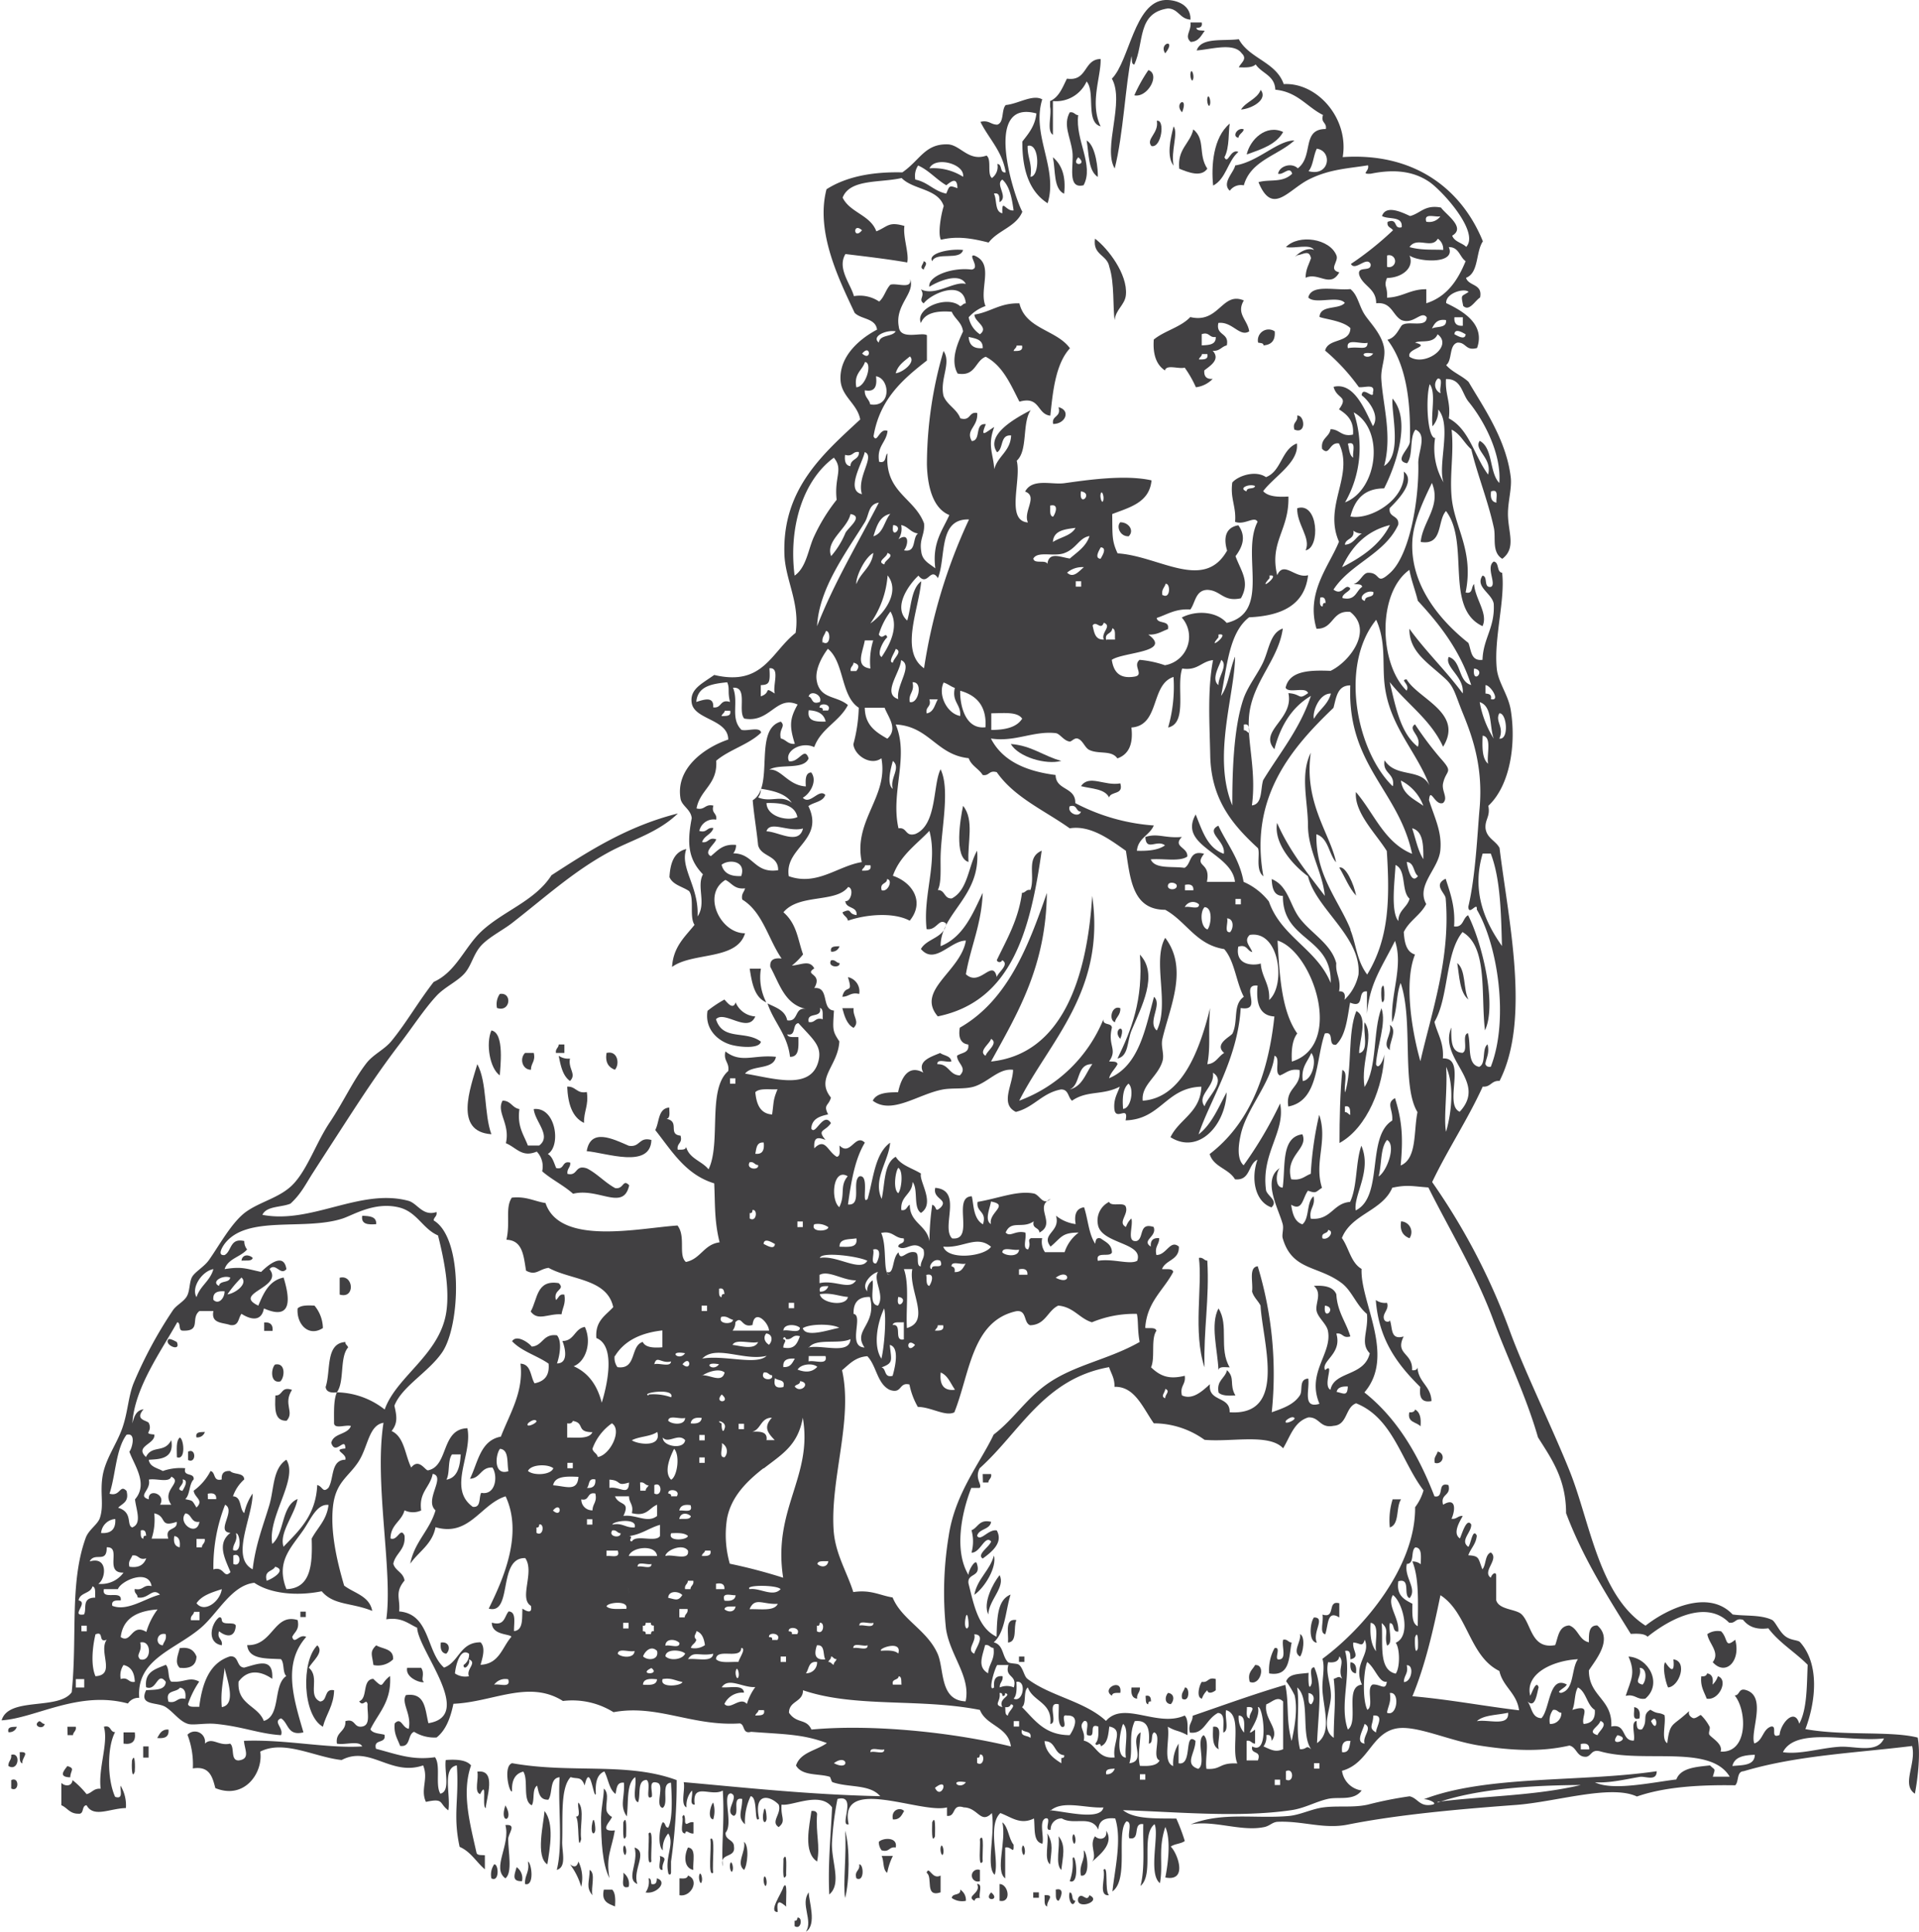 <svg xmlns="http://www.w3.org/2000/svg" viewBox="0 0 355.93 358.3"><defs><style>.cls-1{fill:#414042;fill-rule:evenodd;}</style></defs><title>leon02</title><g id="Capa_2" data-name="Capa 2"><g id="lions"><path class="cls-1" d="M209.87,10.42c-1.11,5.09-1.52,14.57-3.12,20.83-2.26-3.8,1.92-12.3-.52-16.66C209.51,11.28,210.38.32,216.12,0c1.45-.08,4.77.53,4.69,3.64-2-.12-2.21-2-4.17-2.08-5.8.84-4.36,6.33-6.25,10.41C209.78,11.9,210,11,209.87,10.42Z"/><path class="cls-1" d="M220.81,4.17h2.08c.19.89-.41,1-1,1,.08.61,1,.44,1.56.53-.67.89-1.08,2-2.6,2.08C219.6,6.66,221,5.79,220.81,4.17Z"/><path class="cls-1" d="M213,13c2.28.8-.17,5.19-2.61,4.68A29.37,29.37,0,0,1,213,13Z"/><path class="cls-1" d="M220.81,13.55c.2-1,.66.33.52,1C221.13,15.58,220.67,14.26,220.81,13.55Z"/><path class="cls-1" d="M233.83,16.67c1.42,1.8-1.68,3.51-3.65,3.65C231.13,18.83,233.14,18.42,233.83,16.67Z"/><path class="cls-1" d="M223.93,18.23c.2-1,.67.34.52,1.05C224.25,20.27,223.79,18.94,223.93,18.23Z"/><path class="cls-1" d="M219.25,20.84c-1.64-1.72,1.28-3.24,0,0Z"/><path class="cls-1" d="M198.41,20.84c.85-.15.9.49,1.57.52-.58,4.64,3,9.28,1,13-3.17.79-1.74-3.88-2.08-6.25C198.53,25.34,197.13,23.19,198.41,20.84ZM200,29.17c-1.58,1.75,1.92,1.58,0,0Z"/><path class="cls-1" d="M214.56,22.4c1.58-.31.88,5.13-1,4.69C212.46,25.77,215,24.73,214.56,22.4Z"/><path class="cls-1" d="M217.68,23.44c.9,1.27-.56,4.62,0,7.29C216.35,29.08,217.05,25.82,217.68,23.44Z"/><path class="cls-1" d="M230.7,24c-.18.69-.91.82-1,1.56C228.36,25.31,229.63,23.51,230.7,24Z"/><path class="cls-1" d="M238,24.48c-1.31,2.33-4.07,3.22-6.77,4.17C231.86,25.88,234.82,23,238,24.48Z"/><path class="cls-1" d="M201.54,26.05c1.77,1,2.14,5.62,2.08,6.77C201.82,31.67,202,28.56,201.54,26.05Z"/><path class="cls-1" d="M195.29,29.17c1.6,1.35,2.46,3.44,2.08,6.77C195.36,35,195.8,31.61,195.29,29.17Z"/><path class="cls-1" d="M178.63,46.36c-.54,2.06-4.95.26-5.73,2.08C172,47,176.07,46.08,178.63,46.36Z"/><path class="cls-1" d="M171.33,48.44c.93.38.08,1,0,1.56C170.41,49.62,171.26,49.05,171.33,48.44Z"/><path class="cls-1" d="M230.7,55.73c-1.47,2.48.7,3.59,1,5.73-1.77,1.13-3.12-1.87-5.72-1.56-.53,2.43,2.08,1.73,1.56,4.16-1,.23-1.31,1.12-2.61,1,1.53,1.68-.61,2.86-1.56,3.65-.09,1.13.43,1.66,1.56,1.56a5.17,5.17,0,0,1-3.12,1.56,20.15,20.15,0,0,0-2.08-3.64c-1.08.31-3.42-.65-3.65.52-1.56-1-2.29-2.91-2.08-5.73,2-1.64,5-2.28,6.77-4.17C226.12,60.09,226.64,54,230.7,55.73Zm-7.81,8.33c1.33-.06,2.68-.1,2.6-1.56-1.25.21-1.13-1-2.6-.52Zm-.52,2.61c.82,0,1.81.07,1.56-1h-1C222.89,66.15,222.47,66.24,222.37,66.67Z"/><path class="cls-1" d="M236.43,61.46c.14,1.7-.62,2.5-2.08,2.6,0-.5-.64-.4-1-.52A2,2,0,0,1,236.43,61.46Z"/><path class="cls-1" d="M196.33,75.52c2.32.57,1.31,3.14-1,3.12C195,77,196.89,77.46,196.33,75.52Z"/><path class="cls-1" d="M240.6,77.08c1.35-.15,1.81,3.52-.52,2.61C239.65,78.21,240.81,78.34,240.6,77.08Z"/><path class="cls-1" d="M240.6,94.27c3.92-1.26,4.33,7.35,1.56,7.81C243.2,99.8,240.52,97.27,240.6,94.27Z"/><path class="cls-1" d="M207.79,96.87c1.56,0,2.64,1.53,1.56,2.6C207.74,99.56,207,97.64,207.79,96.87Z"/><path class="cls-1" d="M187.48,138c3.88.29,6.08,2.26,9.37,3.13C194,141.92,188.9,140.42,187.48,138Z"/><path class="cls-1" d="M207.79,145.3c.65,2.21-1.73,1.39-2.08,2.61-.81-1.63-3.27-1.6-5.21-2.09C202,143.58,204.88,145.85,207.79,145.3Z"/><path class="cls-1" d="M178.63,149.47c2.13,2.61.78,6.85,1,10.41C176.9,159.08,178.12,151.85,178.63,149.47Z"/><path class="cls-1" d="M155.71,175.51a1.43,1.43,0,0,1-1.56,1C153.91,175.44,154.89,175.56,155.71,175.51Z"/><path class="cls-1" d="M154.15,178.11c.84-.15.9.49,1.56.52C155.92,179.64,153.34,179.39,154.15,178.11Z"/><path class="cls-1" d="M139.05,179.67h2.08a10.13,10.13,0,0,0,1,6.25C139.94,185,139.47,182.37,139.05,179.67Z"/><path class="cls-1" d="M157.27,181.24a2.69,2.69,0,0,1,2.09,3.12c-1.59-.38-1.9.53-3.13.52C156.81,182.37,158.35,184.68,157.27,181.24Z"/><path class="cls-1" d="M256.22,183.32c.6-1.69.59,1.4.52,2.08C256.14,187.09,256.15,184,256.22,183.32Z"/><path class="cls-1" d="M92.7,184.36c2.35-.39,2,3.48-.52,2.6A3.36,3.36,0,0,1,92.7,184.36Z"/><path class="cls-1" d="M134.36,185.4c.33.29,1.57,2.12,2.08.52a4.23,4.23,0,0,0,3.65,2.61c-1.37,3.23-5.71-1.2-7.29.52,1.25,4.06,5.5,2,8.33,4.16-.26,1.42-4.22,1-5.73.52-2.4-.76-4.71-2.95-4.17-6.24A21.86,21.86,0,0,1,134.36,185.4Z"/><path class="cls-1" d="M156.23,187h2.09c-.18,1.62,1.2,2.49,0,3.65C157.06,190,156.63,188.48,156.23,187Z"/><path class="cls-1" d="M207.79,187c.08,1.3-.82,1.62-1,2.61C205.55,189.16,206.24,186.34,207.79,187Z"/><path class="cls-1" d="M256.22,187c1,2.72-.85,7.13-1,10.42.46,1.25,1.58-1.13,1.56-2.08-.16,6.09-3.17,13.84-8.33,16.66,0-4.48.1-9.23.52-13.54,1.17.39.2,2.92.52,4.17,1.36-4.38.41-11.05,2.08-15.1,2.28,1.16.49,5.59.52,7.81,1.89-.37.72-3.8,1-5.73,1.93,2.6-.76,7.34,0,12C255.48,198,254.61,191.26,256.22,187Zm-6.77,19.27c.52,0,.62.43,1,.52-.05-.82.07-1.8-1-1.56Z"/><path class="cls-1" d="M257.78,190.09c1.5,1-.18,3.25,0,4.69C256.19,193.65,258.28,191.84,257.78,190.09Z"/><path class="cls-1" d="M207.79,192.69c-1.63-1.71,1.28-3.23,0,0Z"/><path class="cls-1" d="M91.14,191.13c2.52.44,1.61,7.05,1.56,8.33C90.86,198.21,90.07,193.59,91.14,191.13Z"/><path class="cls-1" d="M103.63,193.73h1.05v1.57h-1.57C103,194.46,103.61,194.4,103.63,193.73Z"/><path class="cls-1" d="M97.38,195.3H99c.37,1.59-.54,1.89-.52,3.12C96.89,198.43,96.32,196.36,97.38,195.3Z"/><path class="cls-1" d="M112.49,195.3c2.14-.52,2.48,2.14,1.56,3.12C112.93,198,112.21,197.14,112.49,195.3Z"/><path class="cls-1" d="M103.63,195.82a3,3,0,0,0,2.09.52c-.39,1.91,1.28,2.89,0,4.16C104.4,199.57,104,197.76,103.63,195.82Z"/><path class="cls-1" d="M88.53,197.38c1.84,3.37,1.22,9.2,2.61,13C84.15,209.9,87.23,201.84,88.53,197.38Z"/><path class="cls-1" d="M105.2,201.55c1.64-.09,1.74,1.38,3.64,1,.39,2.47-.58,3.58-.52,5.73C106.11,207.23,105.34,204.7,105.2,201.55Z"/><path class="cls-1" d="M120.82,211.44c-.18,5.43-8.42,2.37-12,2.08.73-4.35,4.81-2.3,7.81-1C118.78,212.87,118.45,210.8,120.82,211.44Z"/><path class="cls-1" d="M67.18,225.5c1.33.06,2.68.1,2.6,1.56C68.29,227.17,66.94,227.13,67.18,225.5Z"/><path class="cls-1" d="M259.87,226.54a2,2,0,0,1,1.56,3.13C260.31,229.23,259.59,228.38,259.87,226.54Z"/><path class="cls-1" d="M46.87,233.31c-.16.71-1.3.43-2.08.52C44.93,232.63,46.18,232.64,46.87,233.31Z"/><path class="cls-1" d="M222.37,233.31c.84-.14.9.5,1.56.52.41,7.18-.72,12.82-.52,19.79C221.24,247.1,223.05,238.57,222.37,233.31Z"/><path class="cls-1" d="M63,237c2.59-.69,2.94,4,0,3.12Z"/><path class="cls-1" d="M103.63,238c1.32,1.27-1.09,1.11-.52,3.13.53-.34.54-1.2,1.57-1,.3,1.69-.36,2.43-.53,3.65-2.5-.17-4.36,1.34-5.72-.52C99.73,241,99.46,237.3,103.63,238Z"/><path class="cls-1" d="M58.33,242.17a6.68,6.68,0,0,1,1.56,4.16c-2.69,1.75-4.93-.79-4.69-3.64C55.82,242.09,57,242.1,58.33,242.17Z"/><path class="cls-1" d="M226,242.69c2,3.1,0,7.49,2.08,10.93-.83,0-2-.25-2.08.52C225.83,250.3,224.45,245.63,226,242.69Z"/><path class="cls-1" d="M49,245.29q1.71-.14,1.56,1.56H49Z"/><path class="cls-1" d="M31.25,248.42c.24-.25,1.54.48,1.56.52C33.64,250.92,30.29,249.38,31.25,248.42Z"/><path class="cls-1" d="M51,253.1c2-.44,1.84,2.33,1,3.13C50.11,256.67,50.23,253.9,51,253.1Z"/><path class="cls-1" d="M227.58,254.14c1.57,1.47.36,2.67,1.56,4.69-1.28.07-2.51.08-3.12-.52C225.58,256,227.23,255.71,227.58,254.14Z"/><path class="cls-1" d="M54.16,257.79c-1.72,2.67.52,4.09-1,5.73-2.34.08-2.17-2.34-2.08-4.69C52.51,258.92,52.05,257.07,54.16,257.79Z"/><path class="cls-1" d="M262.47,261.44c.91.47,1.15,1.62,1,3.12-.72-.84-2.48-.65-2.08-2.6C262,262,262.36,261.84,262.47,261.44Z"/><path class="cls-1" d="M38,265.6a1.44,1.44,0,0,1-1.57,1C36.21,265.53,37.2,265.65,38,265.6Z"/><path class="cls-1" d="M33.33,266.64c.75.13,1.21,4.29-.52,3.65C32.81,268.9,32.61,267.31,33.33,266.64Z"/><path class="cls-1" d="M34.89,269.25c1.52-.77,1.52,2.32,0,1.56Z"/><path class="cls-1" d="M266.64,269.25a1.08,1.08,0,1,1-.52,2.08C265.89,270.24,266.47,270,266.64,269.25Z"/><path class="cls-1" d="M182.27,273.41h1.56c.15.84-.49.9-.52,1.57h-1Z"/><path class="cls-1" d="M258.3,278.1h1.57c-1,1.44-.23,4.63-2.09,5.21A13.09,13.09,0,0,1,258.3,278.1Z"/><path class="cls-1" d="M184.35,288.52c.58,2.15-1.68,5.93-3.64,7.29C181.3,292.75,183.57,291.38,184.35,288.52Z"/><path class="cls-1" d="M185.4,292.16c1.14,2.21-2,4.6-2.09,7.29C182.26,297.35,184.15,293.71,185.4,292.16Z"/><path class="cls-1" d="M55.72,298.93h1v1h-1Z"/><path class="cls-1" d="M40.62,300c.44-.09.49.2.52.52.14,1.08,2.29.15,2.6,1-.17,2.34-1.78,2.1-3.12,1.05-.43,1.47.73,1.35.52,2.6C38.29,304.71,39.13,301.16,40.62,300Z"/><path class="cls-1" d="M55.2,300.49c.41,1.8-.58,2.2-1,3.13.44,1.53,1.31-.68,2.6,0-4.39,4.94-2.38,11.34-.52,17.7-3,.74-2.74-1.77-4.16-2.6-1.58.64.56,1.79,0,3.12-4-.24-7-1.57-12-2.08-2-.21-4.22.28-5.21,0-1.59-.45-2.63-2.11-4.16-3.12s-5.07-.16-3.65-3.13c1.59-.15,3.55.09,3.65-1.56-1.61-2.08-1.63,1.8-3.65,1-.35-2.95,1.83-3.37,3.65-4.16.72.66.31,2.45,1,3.12,2.43.24,3.34-1,5.2,0a17.48,17.48,0,0,0-2.08,4.17c.16.7,1.31.43,2.08.52.57-4.47,1.91-8.17,5.73-9.38,1.7-.13,1.11,2,2.61,2.09,2.41-.63,5.47-2.08,5.2,2.08-2.17-1.5-4.53-1.8-6.24.52-.31,4.3,3.58,4.4,4.68,7.29,3.23-.94,1.66-6.67,4.17-8.33-.72-.67-.32-2.46-1-3.13-2.81-.14-6,.06-6.25-2.6C50.63,305.3,50.78,299.16,55.2,300.49ZM41.14,316.64c2.83-.51.88-5.32.52-7.29C41.44,311.73,40.87,313.76,41.14,316.64Zm-9.89-1c1.59.37,1.53-.9,3.12-.53.15-1.18-.12-1.95-1-2.08C32.72,314,30.57,313.35,31.25,315.6Z"/><path class="cls-1" d="M243.72,300c2.22,0-.36,2.72.52,4.69C242.6,304.56,243,300.81,243.72,300Z"/><path class="cls-1" d="M188.52,300.49c-.61,1.3.24,4.06-1.56,4.17C187.12,302.91,186.26,300.15,188.52,300.49Z"/><path class="cls-1" d="M319.23,302.58c1.34,1.36.6,3.24,2.61,1.56,1.1,3.95-1.79,6.83-4.17,4.16,1.43-1.81-.76-3.47-1-5.2A3.36,3.36,0,0,1,319.23,302.58Z"/><path class="cls-1" d="M241.12,303.1c1.07.44.55,3.62,0,4.16C239.58,306.35,241.42,304.49,241.12,303.1Z"/><path class="cls-1" d="M238,304.14c.84-.15.9.49,1.57.52-.55,2.75-.22,6.38-4.17,5.73a8.37,8.37,0,0,1,1-4.69c1.42-.37-.37,2.46,1,2.08C238.64,307.56,237.68,305.22,238,304.14Z"/><path class="cls-1" d="M81.76,304.66c1.62-.24,1.86,1.31,1,2.08C81.89,306.62,81.62,305.85,81.76,304.66Z"/><path class="cls-1" d="M69.78,305.18c1.19.72,3.25.57,3.13,2.6a4,4,0,0,1-3.65,1.05C69,306.86,68.53,306.38,69.78,305.18Z"/><path class="cls-1" d="M33.33,305.7c1.84-.28,2.68.44,3.12,1.56-.07,1.67-1.18,2.29-3.12,2.09C32.3,308.36,33.08,306.89,33.33,305.7Z"/><path class="cls-1" d="M189,307.26h1v1h-1Z"/><path class="cls-1" d="M302.05,307.26c3.8.24,6.34,5.08,3.12,7.81-1.64.26-1.84-.93-3.64-.52C302.49,311.56,303.43,310.38,302.05,307.26Zm2.6,5.21c.72-.67.91-3.11-.52-3.12C304.59,311.19,302.79,312,304.65,312.47Z"/><path class="cls-1" d="M310.38,307.78c2.71.36,1.08,5.09-1,5.21-.54-1.2-1.06-4-.52-4.69C309.61,309.43,310.69,310.76,310.38,307.78Z"/><path class="cls-1" d="M250.49,308.3c.92.13,1.19.9,1,2.09C250.62,310.26,250.35,309.49,250.49,308.3Z"/><path class="cls-1" d="M232.79,308.83c2.11-.12.94,4-1,3.12C231.33,310.15,232.32,309.75,232.79,308.83Z"/><path class="cls-1" d="M316.63,310.39c.92.12,1.19.89,1,2.08a3.64,3.64,0,0,0,1-1.56c2,.64.25,4.57-2.08,4.16-.46-1.27-1.21-2.25-1-4.16C316.19,311,316.52,310.79,316.63,310.39Z"/><path class="cls-1" d="M225.49,311.43v2.08c-.41.36-1.42.81-1.56,0a3.73,3.73,0,0,0-1,1.56c-1.16-.21-.41-2.76,0-3.12C224.15,312.16,224,311,225.49,311.43Z"/><path class="cls-1" d="M207.79,314c-.74,0-1.48-.08-1.56.52C204.13,313.25,208.24,311.08,207.79,314Z"/><path class="cls-1" d="M209.87,313h1.56c.07.94-.63,1.1-.52,2.08C210,315,209.73,314.18,209.87,313Z"/><path class="cls-1" d="M219.77,313c.92-.16.93,2.92-.52,2.08C219,314,219.6,313.7,219.77,313Z"/><path class="cls-1" d="M216.64,314c1.21.15,1.2,1.39.52,2.09C216,316,216,314.73,216.64,314Z"/><path class="cls-1" d="M212.48,314.55c.88-.19,1,.41,1,1.05-.44-.1-.49.2-.52.52C212.39,316,212.56,315.17,212.48,314.55Z"/><path class="cls-1" d="M303.09,316.64c.92.12,1.19.89,1,2.08C302.57,319.24,303.21,317.56,303.09,316.64Z"/><path class="cls-1" d="M7.29,319.24c.42.1.52.52,1,.52C8.05,321,5.87,320.08,7.29,319.24Z"/><path class="cls-1" d="M3.12,320.28a1.42,1.42,0,0,1-1.56,1C1.32,320.21,2.31,320.33,3.12,320.28Z"/><path class="cls-1" d="M12.5,320.28h1.56c.15.84-.49.9-.52,1.56h-1Z"/><path class="cls-1" d="M19.27,320.28c1.42-.38,1.05,1,2.08,1-1.46,2.67-1.51,8.63,0,12,1.57.53.92-1.16,1-2.08a7,7,0,0,1,1,4.16c-3,.07-6,1.86-7.29-.52-1,.06-.36,1.73-1.56,1.57-1.58,0-2-1.1-3.12-1.57V330.7c.69.67,1.93.68,2.08-.52a16.82,16.82,0,0,1,2.6,2.6c1-.22,1.31-1.12,2.61-1C18.19,327.93,20.15,323.34,19.27,320.28Z"/><path class="cls-1" d="M225,320.28c2.06-.32.62,2.86,1.05,4.17C224.81,323.92,224.94,322.05,225,320.28Z"/><path class="cls-1" d="M31.25,320.8c.15,1.38-.72,1.71-2.09,1.57C29.62,321.6,29.94,320.72,31.25,320.8Z"/><path class="cls-1" d="M22.91,321.32H25c.24,1.63-.46,2.33-2.09,2.09Z"/><path class="cls-1" d="M26.56,323.93h1V326h-1Z"/><path class="cls-1" d="M3.65,325c2.12-.16.27,1.09.52,2.08C3.46,326.89,3.73,325.75,3.65,325Z"/><path class="cls-1" d="M2.08,325.49c1.83-.57,1.4,3.2-.52,2.08C1.5,326.64,2.2,326.47,2.08,325.49Z"/><path class="cls-1" d="M24.48,326.53c.6-1.68.59,1.4.52,2.08C24.4,330.3,24.41,327.22,24.48,326.53Z"/><path class="cls-1" d="M125.51,330.18a103.77,103.77,0,0,1-1.05,15.1v2.08c-.09.59-.52.29-.52,0-.64-2.94,1.23-5.42,0-7.29a4.31,4.31,0,0,0-1,3.13c-1-.73-.63-4.42,0-5.21.57.13.36,1,1,1,1-1.81.56-7.21.52-8.33-2,.1-.31,3.84-1.56,4.68-1.51-.39.48-4.29-1-4.68-1.75-.54-.81,1.62-1,2.6-1.39.92,0-2.59-1-3.12-1.81.1-1,2.87-1.56,4.16-1.19-.55-.2-3.27-.53-4.68-1.69,1.25-1.19,4.7-1.56,7.29-1.37-2.05-.36-3.34-.52-6.25-1.37-.16-1.34,1.08-1.56,2.08-1.22-.87-1.34-2.83-2.08-4.17-1.37.55-1.71,2.12-1.57,4.17-.42,1.12-1.06-6.16-2.08-1.56-.66-1.8-1.35-1.13-2.6-1.56-1.92,2-1.43,7.44-1.57,12-.05,1.79.89,4.69-1,5.21,1.18-4.72.2-11.6.52-17.18-1.92.16-1.22,2.94-2.08,4.16-1.64.08-1.79-1.33-2.08-2.6-1,.61-.41,2.71-1,3.64-1.78-.83-.55-4.66-1.57-6.25-1.53.38-2.19,1.63-2.08,3.65-.51.46-1.71-4.67,0-5.21C105.94,329,116.36,326.78,125.51,330.18Z"/><path class="cls-1" d="M12.5,327.57c1.51.46.58.78.52,2.09C10.82,329.62,11.79,328.47,12.5,327.57Z"/><path class="cls-1" d="M2.08,330.18c1.52-.77,1.52,2.33,0,1.56Z"/><path class="cls-1" d="M112,331.74c1.12,1,.23,2.87.52,4.17.1.47,1,1.29,1,1,0,.68-2.78,2.93.52,2.6-.6,3.52-1.7,4.81-1,8.85-1.37-2.69-1.51-7.08-1.56-10.41C111.41,335.61,112,333.58,112,331.74Z"/><path class="cls-1" d="M107.28,334.34c1.2,1.24.19,4.68.52,6.77-.78,2.8-.26-3.6-1-4.16C107.89,337,107,335.1,107.28,334.34Z"/><path class="cls-1" d="M93.74,334.86c1.78,3-1.26,3.68,0,0Z"/><path class="cls-1" d="M141.65,335.91c.34-1.47.6,1.2.52,1.56C141.93,338.51,141.19,337.89,141.65,335.91Z"/><path class="cls-1" d="M167.69,335.91c-.45.76-.78,1.65-2.08,1.56C165.21,335.64,167,335.14,167.69,335.91Z"/><path class="cls-1" d="M101,335.91c1.82,2.31,1,6.87.52,9.89C99.29,344.4,100.83,338.27,101,335.91Z"/><path class="cls-1" d="M150.5,335.91c.61-.09.93.11,1.05.52-.28,3.82.62,5.92,0,8.85C148.91,343.53,150.15,338.63,150.5,335.91Z"/><path class="cls-1" d="M126.55,337c.4-.95.56.31.52,1,.23.77.66-.21,1.56,0v2.08c-.89.11-1.35-.89-1.56,0C125.92,340,126.85,337.86,126.55,337Z"/><path class="cls-1" d="M109.88,338c.34-1.47.61,1.2.52,1.56C110.16,340.6,109.43,340,109.88,338Z"/><path class="cls-1" d="M115.61,338c.72-1.66.52,1.84.52,2.6C115.41,342.25,115.62,338.75,115.61,338Z"/><path class="cls-1" d="M172.9,338c.71-1.66.51,1.84.52,2.6C172.7,342.25,172.9,338.75,172.9,338Z"/><path class="cls-1" d="M185.92,338c1.14.94,1.13,3,2.08,4.16.09,2-.43.19-1.56.53v5.72C184.51,346.93,186.7,341.67,185.92,338Z"/><path class="cls-1" d="M93.74,338.51c2.23-.2.52,1.55.52,2.6,0,2.35.84,6.25-.52,7.29C91.13,346.5,94.73,342.23,93.74,338.51Z"/><path class="cls-1" d="M120.3,340.07c1-1.13.33,3.81.52,5.21C119.82,346.41,120.49,341.47,120.3,340.07Z"/><path class="cls-1" d="M156.75,339.55c.91,3,.81,9.48,0,12.5C156.32,349.52,157.05,343.68,156.75,339.55Z"/><path class="cls-1" d="M205.18,339.55c1.39,2.2-.75,4.16-2.6,5.73,1-1.23-.65-3,.52-4.69C203.88,341.41,205.43,341.17,205.18,339.55Z"/><path class="cls-1" d="M194.25,340.07c1.2,1.85.72,3.37.52,5.73C193.58,344.91,194.58,341.83,194.25,340.07Z"/><path class="cls-1" d="M198.94,340.59c.19-1,.66.34.52,1C199.26,342.63,198.79,341.3,198.94,340.59Z"/><path class="cls-1" d="M131.76,341.11c1-.84.29,4.55.52,6.25C131.23,348.21,132,342.82,131.76,341.11Z"/><path class="cls-1" d="M181.75,341.11c.92-1.39.38,3.06.52,4.17C181.35,346.67,181.89,342.23,181.75,341.11Z"/><path class="cls-1" d="M196.33,340.59c1.44,1.71.78,3.83.52,6.25C195.66,345.78,196.66,342.52,196.33,340.59Z"/><path class="cls-1" d="M166.13,342.68c-1.26-.22-1.13.95-2.61.52a2.52,2.52,0,0,1-.52-1.57C163.8,340.83,166.57,340.71,166.13,342.68Z"/><path class="cls-1" d="M138,341.63c1,.73.64,4.42,0,5.21C136.43,345.57,138.4,343.45,138,341.63Z"/><path class="cls-1" d="M115.61,342.68c.2-1,.67.33.52,1C115.93,344.71,115.47,343.38,115.61,342.68Z"/><path class="cls-1" d="M174.46,342.68c.2-1,.66.33.52,1C174.78,344.71,174.32,343.38,174.46,342.68Z"/><path class="cls-1" d="M189.56,342.68c.2-1,.66.33.52,1C189.88,344.71,189.42,343.38,189.56,342.68Z"/><path class="cls-1" d="M117.69,342.68c2.58.82-.44,4.17.53,6.77C116,348.55,118.52,345.43,117.69,342.68Z"/><path class="cls-1" d="M127.59,342.68c1.62.11.88,2.59,1,4.16C126.83,346.46,126.86,344.24,127.59,342.68Z"/><path class="cls-1" d="M201,343.2c.69.39,1.3,5.09-.52,4.68C200.09,345.74,201.3,345.21,201,343.2Z"/><path class="cls-1" d="M122.38,344.24c1.75.47.26,1,.52,2.6C121.77,346.93,122.67,345,122.38,344.24Z"/><path class="cls-1" d="M145.3,344.76c.8-1.59.45,2.26.52,3.12C145,349.48,145.36,345.63,145.3,344.76Z"/><path class="cls-1" d="M163.52,344.24h2.09a11.93,11.93,0,0,0-1.05,3.12C163.7,346.84,164,345.15,163.52,344.24Z"/><path class="cls-1" d="M198.94,344.76c.47-1.66,1.48,5-.53,4.16A9.73,9.73,0,0,0,198.94,344.76Z"/><path class="cls-1" d="M97.91,345.28c.71.25,1.26,4.69-.53,4.17C97.27,347.77,98.31,347.24,97.91,345.28Z"/><path class="cls-1" d="M107.28,345.28a6.94,6.94,0,0,1,.52,4.69,12.65,12.65,0,0,0-2.08-4.17C106.47,346.38,107,346.36,107.28,345.28Z"/><path class="cls-1" d="M135.4,345.8c.2-1,.66.33.52,1C135.72,347.83,135.26,346.51,135.4,345.8Z"/><path class="cls-1" d="M91.66,345.8c.85-.09,1,3.41-.52,2.6A3.36,3.36,0,0,1,91.66,345.8Z"/><path class="cls-1" d="M159.36,345.8c.85-.09,1,3.41-.52,2.6C158.41,346.93,159.57,347.05,159.36,345.8Z"/><path class="cls-1" d="M95.82,346.32a2.52,2.52,0,0,1,1,2.6C94.77,349,95.49,347.59,95.82,346.32Z"/><path class="cls-1" d="M204.66,346.84c1-1.12.16,4,1.05,4.69C203.59,351.73,205.13,348.28,204.66,346.84Z"/><path class="cls-1" d="M109.36,346.84c1.18.56.2,3.28.52,4.69C108.6,350,109.36,349.06,109.36,346.84Z"/><path class="cls-1" d="M181.75,346.84v2.08A1.11,1.11,0,1,1,181.75,346.84Z"/><path class="cls-1" d="M115.61,347.36a2.54,2.54,0,0,1,1,2.61C114.9,350.5,115.84,348.35,115.61,347.36Z"/><path class="cls-1" d="M129.67,347.88c.2-1,.67.34.52,1C130,349.92,129.53,348.59,129.67,347.88Z"/><path class="cls-1" d="M127.59,347.88c2.27.81.57,4.07-1.56,3.65V348.4C126.77,348.45,127.5,348.49,127.59,347.88Z"/><path class="cls-1" d="M141.65,348.4c.2-1,.66.34.52,1.05C142,350.44,141.51,349.11,141.65,348.4Z"/><path class="cls-1" d="M120.3,348.4c.51,0,.4.64.52,1.05.89.19,1-.41,1-1.05,2.09.58,0,3-2.08,2.61A3.42,3.42,0,0,0,120.3,348.4Z"/><path class="cls-1" d="M145.3,350c.87-1.5.41,2.66.52,3.64-1.12-.94-1.85-1.47-1.57,1C142.41,354.7,145,351.17,145.3,350Z"/><path class="cls-1" d="M181.23,349.45c1.13-.09.24,1.84.52,2.6-.61-.08-.93.11-1,.52C179,351.67,182.06,351.21,181.23,349.45Z"/><path class="cls-1" d="M185.4,349.45c1.62,0,2.31,3.55,0,3.12Z"/><path class="cls-1" d="M112,350.49h1.56c.6.61.59,1.84.52,3.12C112.82,353.11,111.49,352.7,112,350.49Z"/><path class="cls-1" d="M178.1,350.49a2.28,2.28,0,0,1,1.05,2.08,3.38,3.38,0,0,1-2.61-.52C176.6,351.07,178.26,351.69,178.1,350.49Z"/><path class="cls-1" d="M195.81,350.49c1.82-.47.89,1.7.52,2.08C195.63,352.41,195.9,351.27,195.81,350.49Z"/><path class="cls-1" d="M150,351c0,1.58,1.57,6-.52,7.29C150.85,356.23,148.38,353.17,150,351Z"/><path class="cls-1" d="M183.83,351c1.93,1.58-1.58,1.75,0,0Z"/><path class="cls-1" d="M191.64,351h1.05v1h-1.05Z"/><path class="cls-1" d="M198.41,351c.75.12.19,1.55,1.05,1.56C198.87,354.24,198,352.07,198.41,351Z"/><path class="cls-1" d="M193.73,351.53c2.12-.16.28,1.09.52,2.08C193.54,353.45,193.82,352.31,193.73,351.53Z"/><path class="cls-1" d="M202.06,351.53c2.54,1.14-2.67,2.9-2.08.52C200.67,350.77,201.55,353,202.06,351.53Z"/><path class="cls-1" d="M147.9,355.69c1-.2.76,2.38-.52,1.57v-1C147.82,356.31,147.87,356,147.9,355.69Z"/><path class="cls-1" d="M250,108.85c1.41.47-1.19,1.16-1,2.08,2.47.56,2.49-1.33,3.65-2.08-.09-.61-1-.44-1.57-.52,1.2-.36,1.67-2,2.61-2.09,2.52-.12,1.41,2.52,4.16,0,3.68-3.35,5.37-13.75,5.21-20.31-.05-2.11,1.71-5.3-.52-6.24-1.17,1.42-.39,4.81-1.56,6.24-2.62-.49.66-2.81.52-4.16.21-7.85-.86-14.42-4.17-18.75,1.39-.35,1.91-1.56,2.61-2.6,1-1.13,4.71.54,4.68-1.57-1-1.33-2.38,1.4-4.68.52-1.69-.91-1.8-3.41-4.69-3.12,0-2.76-2.41-3.15-3.13-5.21-.5-1.89,2.34-.43,2.09-2.08-.75-1.49-2.83,1.41-3.65,0a59.43,59.43,0,0,0,7.81-6.25c-.34-.53-1.19-.54-1-1.56,2-.76,1,1.43,2.61,1,.24-2.16-2.44-1.38-3.65-2.08.76-2.24,4-.53,5.21,0,1.94-.49,2.71-2.15,5.73-1.57.9,1.29,4.68,3.72,2.08,5.21.41,1.15,1.82,1.31,2.6,2.08,2.5-2.7-4.27-10.23-6.77-12-2.76-1.92-6.26-2.52-10.93-1.57-2,.1-.19-.42-.52-1.56-3.57.59-7.08.68-10.94,2.61s-6.8,6.82-9.37.52c2.09-.61,4.43.2,6.25-1.57-.45-1.52-1.68.32-2.61,0,.22-1.41,2.48-2.14,3.65-1,3-2.25.63-7.3,5.2-7.29.22-1.25-1-1.13-.52-2.6-3-1.49-4.72-4.3-8.85-4.69-.1-2.67-2.51-3-3.64-4.69-.62.6-1.85.59-3.13.53.46-.93,1.65-1.53.52-2.61-1.49-2.06-5.88-.66-8.33-.52.82-2.47,4.89-1.7,7.81-2.08,1.94,3.61,6.9,4.2,8.33,8.33,6.23-.34,12.15,6.4,10.94,13.54,13.15-.89,22,5.78,26,15.62-1.35,2-.73,5.87-3.13,6.77.5,1.59,3.12,1.06,2.61,3.65-1,.65-2,2.66-3.13,1.56-.45-2.24-.36-1.65,1-2.6-.8-.77-4.26.22-4.16,2.08,3.07,1.46,7.3,3.89,5.73,8.33-2.16.6-2-1.09-3.65-1-1.6.48-.9,3.26-2.08,4.17,1.12,1.31,2.92,1.94,4.16,3.12,2.57,4.43,7,10.63,7.82,17.71.23,2-.53,4.47-.52,6.77,0,3.4,1.6,6.32-1.05,8.33-2-1.22-1.16-3.92-1.56-5.73C276,92.9,274,88,272.89,83.33c-1.31-1.12-2-2.84-3.65-3.64.46,4.34-.38,8.22,0,12.49.51,5.68,4.18,9.92,2.6,17.71,1.4.36,1-1.08,1.57-1.56.17,2.75,2.66,5.47,1.56,7.81-7.13-3.33-2.27-15.45-6.77-21.35-1.66,1.81-.51,6.43-4.69,5.73.36-3.85,3.86-6.61,2.08-10.94-1.59,3.29-3.48,7.25-3.64,10.94-.36,8.34,5.53,14.88,10.41,18.74.54,1.37.43,3.4,2.61,3.13.12-4,2.35-6,2.08-10.42-.35-1.94-3.51-3.13-2.08-5.2,1.07.14.12,2.3,1.56,2.08,1.11-.47-1-3.65.52-4.69,1.07.14.49,1.94,1.56,2.08.6,5-1.54,12.07-1,17.71.24,2.65,2.15,4.88,2.61,7.81,1,6.25-.11,13.9-4.17,17.71.4,2-.64,2.49-.52,4.16.23,1.86,1.89,2.29,2.6,3.65,1.6,13.22,5.83,31.78,0,43.22-1.52-.13-1.6,1.18-3.12,1.05-2.83,6.2-6.46,11.59-9.38,17.7a120.39,120.39,0,0,1,14.59,28.12c2.65,7.13,7.89,17.91,10.93,25.52,3.77,9.42,5.42,23.12,14.06,28.64,3.92-3.08,11.66-6.84,16.15-2.08,2.19.34,5.15,0,7.29,1,.67.32,1.36,2.27,2.6,3.13,1.06.72,2.2.59,2.61,1,3.67,4.09,2.94,11,1,16.14,7.24,1.3,15.82.29,20.83,1.57.53,2.81.08,7.22-.52,10.41-2.56-1.69.31-5.57-.52-8.85-10.7,1.32-21.29,1.72-31.25,4.68-1.34.06-.84,1.95-1.56,2.61-6.88-.11-13.21.33-18.23,2.08-4.85-2.28-15,1-22.39,1.56-10,.74-21.77,1.75-31.25,3.65-4.45.89-8.42-.73-13-.52-1,.05-1.49.82-2.6,1-4.22.83-9.17-1.32-13.54-.52,5.82-2.36,12.06-1,18.22-1.56,2.08-.19,4.14-1.26,6.25-1.57,2.76-.39,5.58.08,8.34-.52a70.57,70.57,0,0,1,7.81-1.56c1.56.35,1.82,2,4.16,1.56,1.31-.22-.86-1.12-1.56-1,11.64-4.51,29.15-3.14,43.23-5.21,0,1.95-2.12.88-3.13,1.05-2.39.39-5.59,1.19-8.33,1,3.27,1.66,10.69,0,15.1-.52.81-2.15,3.59-2.32,6.25-2.61,1,1,1,.42.52,2.09h3.13c-3.63-6.05-16-2.42-24-4.69-1.66-.45-1.61.82-2.6,1-1.83.09-1.72-1.76-3.13-2.08-4.92,1.11-9.93,1.05-16.66,0-5.84-.91-11.94-3.95-15.63-3.13-4.48,1-5,6.47-9.89,7.81a4.26,4.26,0,0,0,3.65,3.65c-1.52,2-4.21,1.11-6.25,1.56-2.24.5-4.31,1.73-6.77,2.09-9.74,1.42-20.65.36-31.25,0,2.1,1.71,6.11,1.52,9.89,1.56a36.55,36.55,0,0,1,1.57,4.16c-.69.54-1.92.51-2.61,1.05,1.19,1.06,3.32,6.56-1,5.72.49-2.43,1.08-7,0-9.37-1.4,4.24-.35,6.79-1,10.42-2.23-1.73-.08-9.06-1-10.94-2.63,2.06,0,9.33-2.61,11.46.86-3.14.43-7.57.52-11.46-2.07-.34-.39,3.07-2.6,2.6-.3-.91.63-3.06-.52-3.12-2,2,.54,10.7-2.6,13,.41-4,1.79-9.57.52-13.54-1.95-.21-3.06.41-3.13,2.08-1.3-2.79-4.54-.76-6.77-2.08a2,2,0,0,0-2.08,2.08c-1.41.37.37-2.45-1-2.08-1.18.55-.2,3.27-.52,4.68-1.76-.32-1.36-2.8-1.57-4.68-2.53,1.25-4.14-.22-6.24-1-2.47,2.36-.13,8.73-1.05,11.45-1.68-1.51.13-7.6-.52-11.45-2.09,2.15-2.53-1-5.2-1.05-2.31-.74-1.37,1.77-3.13,1.57v-1.57c-4.81,1.27-20.21-6.05-18.23,3.13-1.87.52,1.72-5.7-2.08-4.69a58,58,0,0,0-1,7.81c-.28,3.55,1.92,7.84-.52,9.9-.27-5.82.28-10.83.52-16.15-2.18-3.07-7.44-.16-9.37-.52-.2,2.44.91,3-.53,4.17-1.59-1,.61-2.47,0-4.17-1.54-1.64-4.68-2.42-3.64,2.61-1,1.11-.14-4-1.56-4.17a10.73,10.73,0,0,0-1.05,5.21c-1.51-1.34-.51-2.48-.52-4.69-2-.48-.37,2.75-1.56,3.13-1.92-.81,1.17-3.6-.52-4.17-1.75,0,.48,5.66-1,7.29-.08,1.47,1.56,1.21,1.56,2.61.31,2.21-2.81,1-2.08,3.64-.3-3.74.36-8.2,0-14.06-2.23,1.23-5.73-1.68-5.21,2.6-1.13.09-.24-1.84-.52-2.6a4.22,4.22,0,0,0-1,3.12c-1.18-.55-.2-3.27-.52-4.68,10.72.94,23.12,2.32,36.45,2.6-1.95-2.27-5.85-1.55-8.85-2.6-.21-.07-.38-1-.52-1-2-.64-5.1-.09-6.25-2.09.82-2.48,3.82-2.77,5.73-4.16-4.53-1.7-8-1.62-14.06-2.09-1.67.46-1.08-1.35-2.09-1.56-8.85.57-15.33-3.59-23.43-2.08a14.43,14.43,0,0,0-9.38-2.08c-6.35-4-13,.22-20.31.52-.54,2.58-1.37,4.87-3.12,6.25a7.09,7.09,0,0,1-4.17-1.05c-1.27.47-.56,2.91-2.6,2.61-.46-1.28-1.21-2.26-1-4.17,1.21-1.26,1.39.82,2.6,1,.58-2.73-1.46-4.79-.52-6.25,3.65-.52,3.54,2.71,4.17,5.21,8.66-1.39-1.89-13.44-2.09-17.7-1.66-.77-2.89-2-5.72-1.57,1.25-8.88-2.28-25.34-.52-36.45-2.78.46-2.83,4.48-4.69,7.29s-4.21,3.73-4.69,8.33.71,9.93,2.08,14.58c1.88,1.43,4.69,1.91,5.21,4.69-3.89-1.57-7.14-1-9.37-3.64-4.57.93-9.5.47-12.5-1.57-4.23.46-6.75,5.64-9.9,8.34-4.78,4.09-12,5.8-11.45,13a2.33,2.33,0,0,0-2.09,1.05c-9.16-2.48-17.18,2.74-23.43,3.12,1.3-4.44,10.54-1.8,13-5.21,1.07-10.38-.44-20.22,2.6-28.64.54-1.49,2.2-2.47,2.61-3.64.82-2.39,0-4.66.52-7.82s2.59-5.88,3.64-8.85,1.1-5.79,2.09-8.33a79.21,79.21,0,0,1,7.29-13.54c.67-1,2-1.59,2.6-2.61s.44-2.7,1-3.64,2.25-1.87,3.13-3.13c1.93-2.75,4.2-6.94,6.77-8.85,2.75-2,6.44-2.67,8.85-5.21,2.66-2.8,4.26-7.71,6.77-11.45s4.32-7.76,6.77-10.94c1.29-1.68,3.36-2.53,4.69-4.17,2.84-3.49,4.77-7,7.81-10.93,4.17-1.88,5.73-6.45,8.85-9.38,4.08-3.81,9.92-5.61,13-10.41,7.05-4.58,14.15-9.12,23.44-11.46-3.79,3.68-8.74,4.93-13,7.29-6.47,3.56-11.6,8.24-17.71,13-1.71,1.34-4.24,2.58-5.73,4.17s-1.8,3.7-3.12,5.2-3.7,2.54-5.21,4.17c-2.28,2.46-4.47,5.85-6.77,8.85-3.88,5.08-6.65,9.3-10.42,15.11-2.1,3.25-3.75,5.78-5.72,8.85-1.34,2.08-2.18,3.9-4.17,5.73-1.71.72-4.45.41-5.21,2.08,9.11,1.76,18.16-5,27.08-2.6,1.67.45,2.65,2.93,5.21,2.08.15.84-.49.9-.52,1.56,5.48,3.24,5,19.46,1.56,24.48-2.56,3.71-7.48,6.32-8.85,9.89.47,2,.63,3.25-.52,4.69,2.39,1.08,2.48,4.46,3.64,6.77,1.45-1.84,2.62.62,3.13.52,3.85-.79,2.35-7.67,7.29-7.81,1,4.9-3.73,11.15,1,14.58,1.58.19,1.08-1.69,1.56-2.6,2.69.53,3.14-3.12,2.09-4.69-2.19-.11-2.19,2-4.17,2.08,1.48-3,1.91-7.11,5.73-7.81,1.69-4.36,4.25-8.3,3.64-13.54,2,.11,1.81,2.37,2.61,3.65,1.73-.35,2.82-1.34,2.6-3.65-2.14-1.5-5-2.27-6.77-4.16.86-1.32,3.12.31,3.65,1,2.09-.16,2.06-2.45,4.68-2.09,1,1.17.46,3.92,0,5.21,2.15,0,1.55-2.82,1-4.16,2.24,0,2.22-2.3,4.17-2.61,1.32,2.87.18,6.42-2.08,7.29,2.77,1.23,4.4,3.58,5.21,6.77.85-2.72,2.79-10.5-1-12-.25-3.21,1.73-4.18,3.13-5.73-1.13-5.29-7.83-5-12-7.29-1.84.27-2.33,1.52-4.17.52-.45-2.67-.6-5.64-3.64-5.73.75-3.23-.26-5.92,1-7.81,2.71-.28,4.17.68,6.25,1,2.68,8,17.39,4.63,24.48,4.17,1.6,2.07.09,5.51,1.56,6.76,2.75-.55,3.32-3.27,6.25-3.64-1-4.05-.81-7-1-10.94-5.32-1.62-7.85-6-10.94-9.89.8-1.46.48-4,2.6-4.17,0,.83.25,2-.52,2.09,2.57.5.18,2.87,2.61,3.12.43,1.47-.74,1.35-.52,2.6.74,0,1.47.09,1.56-.52.58,2.2,2.93,2.62,4.16,4.17,2.38-4.91-.28-14.86,3.65-18.23.26-1.64-.94-1.84-.52-3.64,2.9,2.27,5.25.56,9.37,1-.45,2.5-4.46,1.44-5.73,3.12,5.07.8,12,3.14,13.55-2.08.87-3-.87-4.19-3.65-7.29-1.23.16-.31,2.47-2.08,2.08.16.71,1.3.43,2.08.52,0,1.72.21,3.69-1.56,3.65-.5-4.19-3-6.38-4.17-9.9,1.51.75,3.26,1.25,3.65,3.13,2.25.35,1.2-2.62,3.64-2.08-4.09-.78-5.05-4.67-6.77-7.82-.15-1.37.72-1.71,2.09-1.56-2.48-3.6-3.51-8.64-7.3-10.94-.22-1.08.36-1.37.52-2.08-2,.23-2.44-1-3.64-1.56-4.43,2.67-.93,9.94,3.64,9.89-1.52,5.07-9.73,3.46-13.54,6.25.23-3.76,2.4-5.59,4.17-7.81-1-1.47,0-4.87-1-6.25-1.22-.86-3-1.13-3.65-2.6.15-2.64.86-4.7,3.13-5.21-1.27,3.46,2.37,7,2.08,12.5,1.68-2.42-.22-5.53,1-7.81-2.57-2.66-3.06-5.42-2.08-10.42-.17-1.66-1.85-2.24-2.08-3.64-.94-5.63,4.48-9.46,8.85-10.94,0-3.78-6.27-3.66-6.77-6.77-.41-2.56,1.83-3.54,4.17-5.21,9.06,2.15,10.53-4.19,15.1-7.81.84-5.55-1.93-9.83-2.08-14.58-.41-12.15,7.23-18.66,14.06-25-.54-2.94-3.47-4.21-3.65-7.29-.25-4.32,3.37-7.58,6.77-9.37-.27-2.17-3-1.89-4.16-3.13-2.91-6.21-7.28-15-5.21-22.91,3.49-2.23,8.19-3.27,14.06-3.13,3.26-2.24,4.17-5.28,8.33-5.2,2.41,0,3.91,3.29,7.29,2.08,1,.76.06,3.41,1,4.17a2.56,2.56,0,0,0,1-2.61c1,.06.36,1.72,1.56,1.56-.66-4-3.14-6.23-4.69-9.37,1.59-.38,1.9.53,3.13.52,1.3-.42.72-2.74,1.56-3.64,2.26-.19,5-2.05,6.77-1.05-2.05,6.66,3,12.75,1,19.27-3.28-2.1-4.73-6-4.69-11.45,1.14-1.46,2.35-2.86,2.61-5.21-10.17-2.76-4,15.82-2.61,18.23-1.16,2.82-4.54,3.44-6.25,5.72-2.93-.73-5.71-1.28-8.85-.52-.6-1.1,0-4.64.52-6.25-1.07-3.26-5.68-3-7.81-5.2-3.94.92-9.6.12-10.94,3.64,1.37,2.8,5.14,3.2,6.25,6.25,2.16-.89,2.23-1.86,5.21-1-.31,2,.9,5.14.52,6.77-3.7-.64-7.59-1.09-11.46-1.56-1.6,2.66,1,5.59,1.57,7.81a6.45,6.45,0,0,1,4.68,1c.95-.78,1.23-2.25,2.09-3.12,1.18-.38,4.06.93,3.64-1.05,1.05,2.63-2.87,4.76-2.08,8.86.27,2.56,4.29.9,5.21,1.56v4.69c-4.49,3.49-8.77,7.2-9.9,14.06.67,1.45,1.08-1.64,2.6-1-.23,2.19-2.05,2.8-1.56,5.72,1.4.36,1-1.07,1.56-1.56-.62,7.22,5,8.2,6.77,13,.18,2.08-.92,2.89-.52,5.21.19,1.73,1.56,2.26,2.61,3.12-.61-4.77,1.32-7,2.6-9.89-3.06-1.23-4.05-5.31-4.16-9.37A75.43,75.43,0,0,1,175,65.1c1.52,2.24-.73,5.16,0,8.34.69,1.73,2.46,2.39,3.12,4.16,2,.56,1.49-1.29,3.13-1,.2,2.58-2.22,3.11-1,5.21,1.79-.12.44-3.38,2.6-3.13-1.14,2.72,0,1.47,1.56.52-1.31,3.5-.17,4.93,0,7.82.67-2.47,3-3.29,3.13-6.25-2.09-.19-1.37,2.44-2.6,3.12-2.27-3.21,3.41-6.34,6.24-7.81-1.65,2.34-.48,7.5-2.6,9.37.92,3.6-2.11,11.14,2.08,11.46-.95-2,1.93-4.85-.52-5.73,1.31-2.53,4.93-1.23,7.29-1.56,3.92-.54,11.18-1.65,16.15-.52-.38,4.13-4.07,5-7.29,6.25.06,3.87-.11,4.93,1,7.29,7.7.48,16,7.14,20.31-.52-.68-2.26-.35-4.28,2.08-4.69,1.51,2.06.79,4-.52,5.73,1,2.77,2.75,4.71,1,7.81-3.33.73-3.71-1.49-6.25-1.56-2.18.08-2.18,2.33-3.12,3.64-2.79-.18-4.29.93-6.25,1.57.16,1.22,2.47.31,2.08,2.08-1.16.4-2,1.09-3.64,1,4.58,3.32-4.65,3.22-6.77,4.69.33,2.09,1.29,3.57,4.16,3.12,2-.29-.4-2,1-3.12a19.48,19.48,0,0,1,4.69,1,5.36,5.36,0,0,0,3.13-8.85c2.75-1.42,6.52-1.1,8.33,1,8.34-2,2.61-12.72,5.73-18.75-.54-1.16-2.4.68-4.17,0,.24-2.84-.93-4.28-.52-7.29,1.06-1.24,4.29-2.35,6.25-1,2.89-1.1,2.84-5.14,5.73-6.25.45,3.49-4.22,6.13-6.25,8.85.89,1,2.69,1.12,4.68,1,.18,6.25-3.57,8.33-2.08,14.59,1.23-2.77,3.32.69,5.73,0-.64,5.6-5,7.54-10.94,7.81-3.73,2.86-4.08,9.1-5.2,14.58,1.38-1.92,1.62-5,2.6-7.29-.09,7.19-4.25,18.56-.52,27.6,0-5.38.15-14.19,2.08-19.79.8-2.31,2.66-4.63,3.65-6.77,1.11-2.42,1.3-5.44,3.64-6.25-.81,5.87-5.62,9.83-6.25,16.14-.46,4.75,1.4,10.14.52,16.67,2-.23,1.56-3,2.09-4.69,3.09-5.07,6.81-9.5,8.85-15.62-3.49,2.06-5.62,5.48-6.77,9.89-3-3.43,3.65-5.53,2.6-10.41,2.54.19,1.75,1.36,3.65,0-.45-1.29-3.62.15-4.17-1,.7-3.13,4.35-3.29,8.34-3.13,3.52-1.67,8-7.53,3.64-10.93-3.47-.35-3,3.2-6.25,3.12-2-6.72,2.3-11.56,4.17-16.14-2.95-6.71,2.87-12.25,0-18.23-1.83-.31-1.71,2.46-3.13,1-.28-2,1.33-2.14,1.57-3.64,1.7,0,2,1.48,4.16,1,.21-2.64-1.13-3.73-2.6-4.69,1.87-2.53-.39-1.82-1-4.17,3.79-.92,5.78,4.22,7.29,7.29,1.38-1.92-.78-4.76-2.08-5.72.14-1.83,2.3.94,2.08-.52.53-1.75-1.62-.82-2.61-1a37.2,37.2,0,0,0-6.25-6.77c.57-2.39,4.62-1.29,4.69-4.16-1.34-1.39-4.92-1.7-5.73-2.09.14-2.29,3.57-1.29,4.69-2.6-1.18-1.43-5.55.34-6.77-1,.57-2.56,5-1.25,7.81-1.56,1.37,1.09,1.58,3.07,2.61,4.68.91,1.45,3.21,3.62,3.64,6.25.31,1.92-.64,3.61-.52,5.73.28,4.84,2.07,10.47.52,16.15,3.46-2.12,1.28-9.84,1.56-12.5,3.68,4.21.32,13-1.56,16.66-3.8,0-5.46,2.18-6.25,5.21,3.77.73,10.46-3.27,9.9-8.33,2.37,1.77-1.23,5.4-2.61,6.77-.28,1.84,1.85,1.28,1.57,3.12-2.55,5.45-8.83,7.14-12,12C248.76,110.44,249.27,108.8,250,108.85ZM268.72,77.6c3.85,2.05,4.75,7.05,7.29,10.42.82-3.1-2.72-4.54-1.56-6.25,2.51,1.31,1.75,5.89,3.64,7.81.41-5.32-2.74-11.46-5.73-15.1-1.23-1.54-1.31-4.25-4.16-4.17C268,73.15,269.13,74.59,268.72,77.6ZM162.48,69.79c.22,1.78-.15,3-2.08,2.6-.08,1.3.82,1.62,1,2.61C165.4,75.68,165.1,70.21,162.48,69.79Zm28.64-37c1.77,0,1.75-6.38-.52-5.73C190.54,29.24,191.51,30.35,191.12,32.82Zm51.56-1.05c3.94,1.1,4.53-3.72,1.56-4.16C243.59,28.86,243.57,30.76,242.68,31.77Zm-70.3-.52a10.25,10.25,0,0,1,6.25,1.57C179,30.38,173.39,28.91,172.38,31.25Zm3.12,3.13c-1.87-1.09-3.17-2.74-5.21-3.65a3.47,3.47,0,0,0-.52,2.61c2.32.46,3.43,2.13,5.73,2.6.62-1.38.45-1.62,2.08-1C177.55,32.7,176.39,33.67,175.5,34.38Zm9.9,3.12c-.05-.82.07-1.8-1.05-1.56.6,1.14.11,3.37,1.57,3.65-.14-2.9.61-.32,2.08-.53-.32-2.28-.72-4.48-2.08-5.72C184.49,34.17,187.13,36.51,185.4,37.5Zm79.15,3.65a2.56,2.56,0,0,0,2.61-1C266.17,40.34,264,39.4,264.55,41.15ZM159.88,42.71c-1.76-1.58-1.58,1.93,0,0Zm101.55,3.12c2.3.66,4.77.4,6.25.53a2.33,2.33,0,0,0-1-2.09C265.57,46.28,262.8,43.79,261.43,45.83Zm0,1.57c.95,2.25-1.35,4.12-4.17,4.16-.68,1.62.14,1.49,0,3.65,2.88-.08,4.31-1.6,7.29-1.56v2.6c3.81-1.22,5.83-4.24,7.29-7.81-1.13-.78-1.21-2.61-3.12-2.61C270.13,49.05,263.16,48.62,261.43,47.4Zm-4.17,2.08a1.11,1.11,0,1,0,0-2.08Zm14.06,10.94V58.85h-1.56C269.67,60,270.19,60.51,271.32,60.42Zm-5.73.52c.91-.48,2.8,0,2.61-1.57C266.56,59.13,266.07,60,265.59,60.94ZM163,63.54c.2-1.53,2.46-1,3.13-2.08C164.37,61.13,161.56,62.4,163,63.54ZM271.84,62c-.32-.15-2-1.3-2.08,0C270.08,62.13,271.77,63.27,271.84,62Zm-10.41,4.17c2.9,1.91,8.19-1.94,5.21-4.17-.8,1.88-3.18,1-4.17,1.56C265.53,64.29,260.87,64.62,261.43,66.15ZM250,64.58c2.12-.41,3.63.56,3.65-1C252.43,63.92,249.55,62.6,250,64.58Zm-90.09,1c1.75,1.59,1.58-1.92,0,0Zm94.78,0c-3.34-.6-1.15,1.59,0,0Zm-88.53,3.65c1.39-.2,3.74-2.12,2.6-3.12C167.71,67,166.51,67.74,166.13,69.27Zm-7.29,2.6c1.78-.14,3-4.59,1.56-4.68C159.9,68.77,158.33,69.28,158.84,71.87Zm108.32,1c-.29-.76.61-2.7-.52-2.61A1.67,1.67,0,0,0,267.16,72.92Zm-1,8.33a12.47,12.47,0,0,0,1.56,8.33c-1.16-3.18,1.61-10.66-1-13.54a4.26,4.26,0,0,1-1.05,3.12c-.33-2.44.69-6.23-.52-7.81C264.42,73.6,264.7,81,266.12,81.25Zm-16.67,12c6-2.36,7.35-13.45,1.56-16.67A20.27,20.27,0,0,1,249.45,93.23ZM251,84.89c-.23-1,.71-3.14-1-2.6C250.26,83.22,250.24,84.45,251,84.89Zm-94.26-.52c-.14,1.19.13,2,1,2.09,0-1.4,1.65-1.14,1.57-2.61C158.1,83.64,158.23,84.8,156.75,84.37Zm3.13,7.29c-1-3.26,2.52-7,.52-7.81C160,85.81,156.73,91,159.88,91.66Zm-12.5,15.11c2.23-1.51,2.54-5,3.64-7.3a33.34,33.34,0,0,1,4.17-6.77c-.48-4.27,1.29-5.61-.52-7.81C149.06,89,146.21,97.54,147.38,106.77Zm83.84-15.63c0-.86,1.45-.29,1.57-1C231.73,89.66,229.55,90.55,231.22,91.14Zm-30.72,0c-.42,3.15,2.39.35,0,0Zm4.16,1.56c.15-.7-.32-2-.52-1C204,92.37,204.47,93.7,204.66,92.7Zm72.91.53c-.12-.93.53-2.61-1-2.09C276.39,92.33,276.66,93.1,277.57,93.23ZM160.4,96.87c-3.57,5.77-8.48,12.26-8.85,19.27,3.23-8.22,7.56-15.35,11.45-22.91C161,93.53,161.24,95.51,160.4,96.87Zm34.89-1c.37-.39,1.3-2.55-.52-2.08C194.86,94.53,194.58,95.67,195.29,95.83Zm-41.14,7.29a15.72,15.72,0,0,0,2.6-4.17c.27-.94,3.62-3.19,1-3.64C157.13,98.12,153.06,100.29,154.15,103.12ZM162,99.47c1.86-.57,2-2.82,3.13-4.16C163.1,95.75,162.58,97.66,162,99.47Zm12,7.82c-1.45-2.31-1.91,1.64-3.65-.52-1.59,1.46-4.91,5.81-2.08,8.33.76-2.54.71-5.89,2.6-7.29-.5,5.41-4,13,.52,16.14a100.51,100.51,0,0,1,8.34-27.6C173.94,96.17,175.55,103.34,173.94,107.29Zm-8.33-9.9c-.55,3,2.25.22,0,0Zm1,2.61c2-1.33,1.84,1,1,2.08,2.38.47,1.49-2.33,2.6-3.13-1.38-.17-1.82-1.3-3.12-1.56A3.47,3.47,0,0,1,166.65,100Zm82.28,5.2c3.67-1.88,7-4.13,8.85-7.81C253.35,98.51,250.69,101.4,248.93,105.2Zm-53.64-4.68c1.36-.9,3.38-1.14,4.17-2.61C197.46,98.18,195.42,98.38,195.29,100.52Zm54.16.52c1.61-.13,2-1.45,3.13-2.09a2.4,2.4,0,0,1-1.57-.52C251.26,100.07,249.61,99.81,249.45,101Zm-52.08,1.56c-2,.7-4.91-.44-5.73,1,.14,1.08,2.29.14,2.61,1,.27-2.32,2.36-1.27,4.16-1,1.39-1.22,3-2.2,3.65-4.17C200.15,99.73,199.65,101.8,197.37,102.6Zm6.77,1c.16-.32,1.3-2,0-2.08C204,101.88,202.85,103.56,204.14,103.64Zm-45.3,4.69c.8-2.15,2.81-3.09,3.12-5.73C160.26,103.52,158.65,107.25,158.84,108.33Zm5.2-3.65c-.07-.69,2.12-1.57.52-2.08C164.64,103.29,162.45,104.17,164,104.68Zm33.85,1.56c1.18,1.19,2.29-.35,3.13-1A4.34,4.34,0,0,0,197.89,106.24Zm77.6,91.14c.11.41.44.61,1,.52,3.44-8.83,1.22-22.7-2.6-29.16.16-1.63-1.51,1.32-1.57-.52,1.36-5.77,1.68-13.63,2.09-18.23.7-7.81-1.42-13.52-3.13-17.71-1.4-3.45-1.57-4.78-3.12-6.25-3.2-3-6.82-5-6.77-9.37,3.05,4.24,6.8,7.78,9.89,12,.34-3.13-3.44-4.87-2.6-6.77,2.4.72,1.71,4.54,4.17,5.21-2.08-6.44-5.81-11.21-9.9-15.63-.48-2-1.18-3.68-1.56-5.73-6,4.29-5.64,17.44-.52,22.4.71-1.19-1.35-2,0-2.09,2.18,3.66,10.64,6.23,6.77,12.5-2.27-5-6.67-7.91-9.9-12,1.1,4.63,2,9.47,5.21,12,.81-2.06-2-3.18-.52-4.16a62.8,62.8,0,0,0,4.69,6.25c2.55,2.83,1.1,2.08.52,4.68-.32,1.45,1,2.71,0,3.65-1.51.63-2.38-3.12-2.61-.52,1.05,3.32,2.45,5.93,2.09,9.37s-4.53,6.44-2.61,9.9c-1.05,2.06-3.15,3.09-4.16,5.2.12,2,.49,3.68,2.08,4.17-2.15,5.32-.45,14.74,1,19.79,2.05-9,5.64-19.11,4.69-30.21-.09-1-2.38-2.51,0-3.64.83,2.64,1.81,5.13,1.56,8.85,1.78.22,1.57-1.56,2.6-2.08,2.49,4.88,5.42,16.47,3.13,21.35-.8-6.66.57-15.49-4.17-18.23-3.25,4-2.52,12.06-5.2,16.67.54,2.23,1.77,3.78,1.56,6.77,4.54-.21.08,8.59,3.12,9.89,5.27-5.67-4-9.67-1.56-15.62,0,2.3-.1,4.61,2.08,4.69,1.13-.44-.19-3.32,1-3.65.65,2.13-.25,5.81,2.09,6.25,1.34-.57.45-3.36,1.56-4.17C276.31,195.42,275.66,196.16,275.49,197.38Zm-114-81.76c2.3-1.58,5.6-5.71,3.12-8.85A17.68,17.68,0,0,1,161.44,115.62Zm73.95-8.85s0,.48,0,.52C232.92,110.11,237.89,106.32,235.39,106.77Zm-35.93,2.08h1v-1h-1Zm16.14,1.56c1.45.83,1.44-2.25.52-2.08C216,109,215.38,109.32,215.6,110.41Zm37.5,1c.05-1,1.72-.36,1.56-1.56C253.34,109.34,251.69,111,253.1,111.45Zm-7.82,1c0-.31.08-.61.52-.52-.05-.63-.15-1.23-1-1C244.84,111.54,244.67,112.41,245.28,112.49Zm-81.76,9.38c1.89-2.81,3-5.87,1.57-8.33A13.43,13.43,0,0,0,163,117.7c.75,1.15,1.27-.65,1.56.52C163.87,118.78,162.5,121.31,163.52,121.87Zm94.78,23.95c.3-2.37-2-2.2-1.56-4.68,2.13,3.33,6.73,1.38,8.33,4.68-2.45-6.45-7.45-11-8.33-18.74-.45-3.92.3-7.9-1.56-12C248.33,123.5,251.7,139.42,258.3,145.82Zm-55.72-29.68c.3,1.27.45,2.68,2.08,2.6-.56-1.33,1.59-2.48,0-3.12C204.15,117.08,203.27,114.86,202.58,116.14Zm2.6,2.6h1.57c-.09-.78.18-1.92-.52-2.08C206.22,117.69,204.81,117.32,205.18,118.74Zm-52.59.52c1.45.84,1.44-2.25.52-2.08C152.94,117.88,152.37,118.18,152.59,119.26ZM226,117.7s0,.49,0,.52C223.54,121.05,228.52,117.26,226,117.7ZM161.44,124a13.09,13.09,0,0,1,.52-5.21H160.4C160,121.07,158.55,123.62,161.44,124Zm-9.89,2.6c.79,3.08,3.63,2.43,5.72,4.17-1.59,3.1-5,4.34-6.25,7.81-2.38-1.14-5.59.74-4.68,2.61,1.86.33,2.86-2.86,3.64-.52-.91,2.21-5.32.92-7.29,2.08,2.22-.18,3.45,2.92,6.77,3.12-.07-1.29-.09-2.52,1-2.6,1.22,1.6-.25,4-1.56,4.69,1.33,1.45,3-1.78,4.17-.52-.42,1.31-2.15,1.32-3.13,2.08,3.05,6.36-4.5,7.67-3.64,13,5.24,1.87,9.13-1.92,13.54-2.61-1.63-7.75,5-12.11,3.64-19.26-2,1.46-5-.54-5.2-2.61a28.62,28.62,0,0,0,1-6.77c-3.37-2.19-2.66-8.45-5.73-10.93C152.3,122,151,124.54,151.55,126.55Zm14.06-3.64c0-.78,1.93-2.13.52-2.6C166,121,164.61,122.86,165.61,122.91Zm1,6.77c-.51-2.59,2.86-6.27.52-7.29C167,124.74,163.49,128.74,166.65,129.68Zm83.84,42.7c1.11,2.74,1.16,5.72,3.13,8.33,4-6.57,4.24-13.7,3.64-22.91-2-3.22-6.06-7.12-5.73-10.94,3.38,3.92,5.24,9.35,10.42,11.46-2.47-11.77-12.06-16.41-11.46-31.24-2.42,0-2.6,2.25-3.12,4.16-7.68,7.36-15.68,16.52-13,31.25-1.53-1.22-.56-4.14-1-5.21-4.56-4.21-8.69-8.88-8.86-17.19-.11-5.8-.55-12.09.52-17.7-2.19.23-2.8,2-5.72,1.56-1.16,3.35,1.09,10.12-2.61,10.94a27.27,27.27,0,0,0,1-9.38c-4.32,1.41-2.48,9-7.81,9.38.37,3.14-.53,5-2.6,5.73-1.11-1.59-3.44-.72-5.21-1.57-.82-.39-1.15-1.7-2.08-2.08-.68-.27-1.19.57-1.57.52-1.12-.15-1.79-1.47-2.6-1.56-4.14-.45-7.56,1.7-12,1,2.12,4.13,6.44,6.06,12,6.77.05,2.9,3.73,2.17,3.65,5.21A36.91,36.91,0,0,0,214,153.11c-.77,1.84-2.91,2.31-3.13,4.69,2.16.07,4-.14,5.21-1-1.51-1.16-3.52,1.2-3.64-1.56,2.32-.75,3.64.29,6.77,0-1.8,1.86,1.18,1.88,1,3.64-1.41,1-4.55.31-6.77.52.76,1.84,4,1.24,6.25,1.57,1.37-.71.78-3.39,3.64-2.61-2,2.59,1.32,1.39.52,5.21h5.21c-.58-5.42-10.62-6.61-7.29-12.5,1.21,2.95,2.13,6.2,5.21,7.29.42-2.35-3.52-4-1-5.21,1.62,3.42,3.92,6.15,4.68,10.42a12.07,12.07,0,0,1,4.69,3.64c2.28,6.58,8.91,8.8,11.46,15.11.27-8.61-8.95-7.72-8.86-16.15-1.71,0-2-1.48-2.08-3.12,3.09,1.26,3.33,4.83,5.21,7.29,2.16,2.82,5.86,4.77,6.77,8.33-.17,2.08.93,2.89.52,5.21.93-.07,1.22.52,1,1.56a9,9,0,0,0,2.6-4.69c.55-7-7.86-12.11-9.37-18.22-2.8-2.07-6.4-6.1-5.73-9.9,2.27,5.2,5.63,9.3,8.85,13.54-.38-4.31-3.09-8.37-3.12-13,0-4.49-1.51-9.46.52-13.54-1.32,9.31,3.65,15.1,4.69,20.31-1.38-1.57-1.41-4.49-3.65-5.2C244,162.33,248.29,167,250.49,172.38ZM226,127.08c-.1-1.52,1.83-3.68.52-4.69C226.19,123.47,224.59,126,226,127.08Zm-68.23-2.61h1.05c.58-.75.56-1.27-.52-1.56C158.29,123.58,157.65,123.63,157.79,124.47Zm-16.66,2.61v2.08c2.07-.7.4-1.91,2.6-.52-.46-1.44,1.07-4.89-1-4.69C142.88,126.66,142.68,127,141.13,127.08ZM273.41,124c-.42,3.15,2.38.35,0,0ZM129.15,130.2c1.23-.37,3.31-1.19,3.13,1,1.64.25,1.18-1.6,3.12-1-.49-2,0-2.44-.52-3.65C132,126.84,129.37,127.29,129.15,130.2Zm39.58,0c1.59.51,2.56-3.83.52-3.65C169.67,128.36,168.48,128.56,168.73,130.2Zm9.37,2.6c.15-2.22-1.59-2.57-1-5.2-.77-.27-1.31-.77-2.08-1C173.93,128.85,175.63,132.36,178.1,132.8Zm98.43-3.12c1.86.45-.07-2.6-1-2.6v1.56C276.13,128.7,276.72,128.79,276.53,129.68ZM140.61,147.91c2.39,1,4.31-.59,6.25,1-1.1-1.68-3.32-2.23-5.73-2.61A2.52,2.52,0,0,1,140.61,147.91Zm0,8.85c-.28-2.85-.76-5.49-1-8.33,4.12-2.48.06-13.13,5.21-14.58,1,.92-.43,1.32,0,3.12,1,.22,1.3,1.12,2.6,1-1-3.24-1-4.6.52-7.29-4-1.8-5.1,3.49-9.9,2.6-1.24-1.35.74-5.94-2.08-5.72,1.1,2.79-.57,5.66,1.56,7.81,1.08.31,3.43-.65,3.65.52-2.29,2.22-5.89,3.14-8.33,5.21.29,4.45-3,5.31-3.65,8.85,1.59.38,1.53-.9,3.13-.52-.43,1.47.73,1.35.52,2.6a2.71,2.71,0,0,0-3.13,2.09c1.47.43,1.35-.74,2.61-.53-.36,1.21-1.73,1.4-2.09,2.61,1.26.21,1.14-1,2.61-.52-.22.88-2.46,2.34-1,3.12,1.26-1,2.18-2.32,4.68-2.08a2.37,2.37,0,0,1-.52,1.56c3.81,0,3.85,3.79,8.33,3.13C144.37,158.55,141.16,159,140.61,156.76Zm42.18-21.87c.23-4-1.71-5.93-4.69-6.77C178,130.06,178.72,135.38,182.79,134.89Zm-30.72-4.69c.54-1.32-1.76-2.31-2.09-1C150.8,129.38,150.43,130.8,152.07,130.2Zm91.65,3.12c.91-1.69,2.6-2.6,3.13-4.68C244.53,128.6,243.34,132.4,243.72,133.32Zm-71.86-1c1.35-.21,1.5-1.62,2.08-2.6h-1.56C172.81,131.15,171.64,131,171.86,132.28ZM277.05,137c-.82-2.3-.21-6-2.6-6.77A18.91,18.91,0,0,0,277.05,137Zm-124.46-5.21h1c.81-1.28-1.77-1.53-1.56-.52C152.38,131.27,152.68,131.32,152.59,131.76Zm12,5.21c2-1.81.21-3.89-.52-5.73H160.4C160.43,134.51,162.44,135.79,164.56,137Zm-30.72-4.17c.82-.05,1.8.07,1.56-1h-1C134.36,132.29,133.94,132.38,133.84,132.8Zm19.27,1c-.32-1.42-1.43-2-3.13-2.09C149.64,133.85,151.36,133.86,153.11,133.85Zm30.72,1.56c2.62,0,4.72-.49,5.73-2.09-.9-1.35-3.46-1-5.73-1ZM278.09,137c1.87.26,1.37-4.84,0-4.69C277.25,133.8,279.05,134.84,278.09,137Zm-94.26,59.89c13.15-1.38,17.8-15.44,18.75-30.73,2.52,17.63-7.87,26.85-13.54,38a27,27,0,0,0,15.62-15.1c-.16,1.2,1.51.58,1.57,1.56-.83,3.41,1.11,3.95-.52,6.25.61.08,1.47-.09,1.56.52-.47.92-1.26,1.52-1.56,2.6,5.5-2.3,6.68-8.94,8.33-15.1,1.62,1.46-1.32,4.67.52,6.25,2.44-4.92-.9-12.88,1.56-17.19,4.37,5.72.83,12.9-.52,18.75-.34,1.47.42,2.83,0,4.17-.9,2.9-3.95,4.38-3.65,7.29,7.34-.5,10.6-9.52,12.5-17.19-.4,4.35.14,7-.52,10.42,1.61-.12,2-1.45,3.13-2.08-2-1.69,1.3-3.07,1.56-3.65,1.08-2.38,0-5.32,2.08-6.77-1.44-2.72-1.69-6.64-3.64-8.85-5.25-.83-7-5.12-10.94-7.29-6.07,0-6.46-5.69-7.29-10.94-2.85-2-6.53-4.82-10.42-4.17-4.66-3.32-10.25-5.71-13.53-10.41-1.48-.43-1.35.73-2.61.52-.73-1.18-2.11-1.71-2.6-3.12-6-.62-7.29-5.91-13.54-6.25,2.55,6-1,12.61.52,19.26,1.64-.25,1.18,1.6,3.12,1.05,4.07-1.7,3.23-9.18,4.69-12,1.79,3.74.12,11,0,16.14-.05,2.06.19,4.93-.52,6.25,1.39,0,1.13,1.65,2.6,1.56,3-1.55,3.06-6,4.69-8.85.72,8.54-6.8,11.6-6.77,17.71,4.21-1.7,5.91-5.9,7.81-9.9-.22,5.86-2.22,9.93-3.12,15.1,2.61,2.44,4.94-3,5.73.53.21-.88,2.45-2.34,1-3.13a.53.53,0,0,1-1,0c1.85-3.87,4-7.47,4.68-12.5.67,0,.72-.67,1.56-.52.95-2.65-.9-6,2.09-7.29-2.08,14.59-5.45,27.89-19.27,30.73-4.14-4.86,4.24-8.3,5.21-14.06-2.88,0-5.76,4.6-8.34,1.56,1.12-2,4.3-2,4.69-4.69-1.31-1.24-1.74,1.32-3.64,1-.7-6.42,2.11-12.35.52-18.22-2.46,2.58-5.46,4.6-6.77,8.33,3.57,1.19,6,4.81,3.12,8.33-3.09-1.65-8.24-1.13-11.46,0-.12-.74-.85-.88-1-1.56,1.94-.89.83.31,2.61.52.13-1.7-2-1.11-2.09-2.61,1,.26,1.68-2.38.52-2.6-2.24,3-9.11,1.2-12,4.69,2.53,2.22,2.63,5,3.64,7.81a12.4,12.4,0,0,1-2.08,2.08c1.74-.12,3.28-1.12,4.16.52-2,1.31,1.66.81,0,3.65,2.9-.29,1.22,4,3.65,4.17-.22,3.55-.31,3.75,1,5.72-.24,4.57-4.49,6.81-1.56,10.42-.43,1.59-1.47,1.25-.52,3.12-1.58.34-3,.82-3.13,2.61.71,1.51,2.24-3.25,3.65-1-1.06,1.63-2.69,1.15-1,3.12-1.47-.53-2.22-.59-2.09,1.56,2.07-2.08,2.44.58,4.17,1.57.77-.1.48-1.26.52-2.09,2,2.07,2.93-2.32,4.69-.52-1.83,3-2.54,7.18-3.13,11.46,2.69.26.66-4.21,2.09-5.21,2.08-.49.24,5.62,1.56,4.17,1.08-3.79,1.34-8.39,4.17-10.42-.25,3.41-3.26,6.81-1.57,10.42.64-2.83.37-6.58,2.61-7.81,1,1.63,3.09,2.11,4.68,3.12-.43,1.36,2.72,5.51,0,7.29-1.49-.94-.46-4.39-1.56-5.73-.07,2.36-2.32,2.55-2.08,5.21,1,.16,1-.7,1.56-1,0,3.43,3.19,3.76,3.65,6.77a49.08,49.08,0,0,1,.52-6.77c1,.39.36,1.55,1.56.52,1.49-1.56-1.52-1.54-1-3.65,5.2.46,1,7.3,3.12,9.38,4.32.5-.07-7.72,3.65-7.81.36,1.26.2,4.15,2.08,5.2.77-2.5-1.3-2.17-1-4.16,4.08-.71,7.38-2.14,10.41-1.56,1.12.21,1.68,2.36,3.13,1-3.19,1.48,1.16,4.57-2.08,6.25,0-1-1.42-.67-1.05-2.09-2.08,1.48-4.2-.32-5.2,2.09.87.92,1.74-.47,3.64,0,.3.91-.63,3.06.52,3.12.67-1.3-.26-1.63.52-2.08h2.09a3.34,3.34,0,0,0,.52,2.6h3.64a7.28,7.28,0,0,1,2.61-3.64c-3.16,0-3.18.91-5.21,2.6-1.87-2.37,1.91-2.71,1-5.73a7.39,7.39,0,0,0,3.65,1.56c-.32-1.87.18-2.93,1.56-3.12.74,2.21.86,5,2.08,6.77.06-.64.16-1.23,1-1,.9.67,2.05,1.07,2.09,2.6-.36,1-3.11-.32-2.61,1.56,2.77-.47,5.88.77,7.29,0,1.31-3.43-6.77-3.1-7.29-6.77a3.85,3.85,0,0,1,2.09-4.16c.36,1,2.9-.13,3.12,1,.43,1.36-1.57,2.86,0,3.65a3.7,3.7,0,0,1,1-1.57c.43,1.31-1,4.49,1,4.17,1.4-.52.31-3.51,3.13-2.6.71,1.8-2.34,2.45-.52,3.64q-.15-1.71,1.56-1.56c0,1.22-.9,1.53-.52,3.12,1.9,0,2.54-2.93,4.16-1.56.12,2.54-2.45,2.41-3.12,4.17.78.09,1.92-.19,2.08.52-1.78,3.42-4.88,5.53-5.2,10.41.77.09,1.92-.18,2.08.52-1.08,1.52-.19,5-1,6.77,1.71,1.63,3.31,2.3,6.25,1.57.25,1.64-.94,1.83-.52,3.64,2,.93,3.83-.85,5.2-2.08-.41,3.36,3.77,2.13,3.65,5.21,10.78.73,6.11-13,5.73-19.79-.47-.92-1.26-1.52-1.57-2.61.23-1.68-.68-4.5,1.05-4.68a68.75,68.75,0,0,1,2.6,27.08c2.07-.73,4.08-1.41,5.21-3.13.62-.94-.26-3,1.56-3.12.31,1.94-1.16,5.67,2.08,4.68-2.45-5.82,2.42-9.31,1.57-13.54-.26-1.28-1.79-2.38-2.09-3.64-.33-1.41,1.1-3.33-.52-4.69,2.05-.14,3.62.2,4.17,1.56.19,3.29,1.81,5.14,2.6,7.81-1.47.44-1.35-.73-2.6-.52,1.14,3.76-2.91,5.06-2.09,6.77,1.9-1.6-.54,2.83,1,3.65.71-3.52,6.26-2.41,7.29-6.77-1.86-1.9-.21-4.14-.52-7.29-2-1.66-2.8-4.31-4.69-5.73-4.39-3.31-9.19-2.26-10.94-8.33-.19-.68.23-1.73,0-2.61-.73-2.77-3.91-8.23-.52-10.41-.71.7-1,3.63.52,3.64.55-4-.33-9.36,3.65-9.89,1.19,2.75-3.3,3.87-2.08,8.33,1.87.31,2.52-.6,3.64-1a63.19,63.19,0,0,1,1.56-10.94c1.65,4.8-1,8.8.52,13.54-1.22.77-1,1.1-2.6.53-1,1.32-1,3.91-3.12,2.6.24,1.66.64,3.17,2.08,3.64,1.35-1.07.73-4.13,2.08-5.2.37,1.93-.89,2.23-.52,4.16,3.8.33,4.08-2.87,7.29-3.12,1.36-2.81,1-7.34,2.09-10.42,2,4.66-1.48,9.12-1.05,12,5.24-2.57,1.93-13.69,6.77-16.66.2-2.07-1.22-3.19.52-4.17,1.31,4.23,1.54,7.27,1.05,12.5,3.06-1.28,2.38-6.3,3.12-9.9-3-4.88-.73-17-3.12-23.95-.86,2.09-.61,5.29-1.57,7.29-.38-5.25,2.13-10.36.52-15.1-2.36,4.78-4.73,7.84-5.2,13.54v-4.17c-2-.23-.19,3.29-3.13,2.08-.53,3-.81,6.13-2.6,7.81-1.65.26-.19-2.58-2.09-2.08-1.73,5-1.08,12.46-6.77,13.54-.57-3.53,2.43-3.48,2.09-6.77-1.87-.31-2.52.61-3.65,1-1.12-.44.2-3.32-1-3.64-.56,4.94-5.18,9.76-6.25,14.58-.32,1.43-.9,4.45.52,5.73a74.48,74.48,0,0,0,6.77-11.46c1.06,5.28-3.59,9.21-2.6,16.15.39,1.13,2.28,1.89,1,3.12-2.95-1-3.9-5.16-2.6-8.85-1.78.82-1.27,3.94-4.17,3.64-1.16-2-4-2.27-4.69-4.69,7.08-5.42,10.81-14.18,12-25.51-2.8-.16-3.42-2.49-3.12-5.73-3.44-.34,1.19,4.89-3.13,4.16-.55,9.52-5.75,17.17-7.81,23.44,2.45-1.89,3.67-5,5.21-7.81-.23,6.2-5.26,11.59-10.42,8.33,1.63-3.4,5.53-4.54,5.73-9.37-6.59.18-7.47,6.06-14.06,6.25.64-2.94-1.83.21-2.08-2.09-.17-1.91.58-2.89,1-4.16-3.26,1.67-6,.63-8.85,2.6-.78-.61-.62-2.16-2.09-2.08-3.5.67-5,3.34-8.33,4.16-3-1.47-.57-5-.52-7.81-2.67-.33-4.59,2.32-7.29,3.13-1.71.5-4,.2-5.73.52-4.56.84-9.46,4.75-13,2.08.67-1.41,2.59-1.58,4.69-1.56.5-2.36,1.75-5.28,4.68-3.65-1.15-2.15,1.38-2.91,3.13-3.64.69.52,1.94.49,2.08,1.56-.75.28-2.69-.61-2.6.52,2.16-.08,2.15,2,4.16,2.08,1.45-1.43-.46-2.17-.52-3.64.78-.62,2.33-.45,2.09-2.09-1.38-.18-1.88-1.25-1.57-3.12,8.75-5,12.64-14.79,16.15-25C194,179.27,188.75,187.89,183.83,196.86Zm39.58,8.33c.52-1.8,4.13-4.67,1.56-6.25C225.37,201.61,221.9,203.13,223.41,205.19Zm7.29-69.78c.53,0,.62.42,1,.52-.05-.82.07-1.81-1-1.56ZM276,141.66c-.28-1.81.77-4.94-1-5.21C274.91,138.59,274.88,140.7,276,141.66Zm-110.4,4.68c-.63-2,1.59-3.91,0-5.2C165.31,142.27,164.36,145.4,165.61,146.34ZM264,149.47a8.58,8.58,0,0,0-4.16-4.69C260.17,147.43,262.33,148.22,264,149.47ZM147.9,151.55c-.5-2.28-2.88-2.67-5.73-2.6C142.23,151.5,146.13,152.39,147.9,151.55Zm52.6-1c-1,0-.66-1.42-2.09-1C197.87,150.79,200.17,151.78,200.5,150.51Zm-58.33,3.65c2.19.05,6,2.63,6.77-.53C146.24,154.41,142.85,152.16,142.17,154.16ZM264,159.36c0-2.54,0-5.18-2.08-5.73C262.58,155.61,263,157.83,264,159.36Zm14.58,16.15c-.17-6.26-.29-12.56-2.08-17.19H275C272.89,165.38,275.42,171,278.61,175.51ZM133.84,160.4c.38,1.54,1.62,2.2,3.64,2.09C138.45,159.65,135.2,159.31,133.84,160.4ZM263,162.49c-.89-.67-.64-2.48-2.08-2.61C261.08,161,261.8,164.14,263,162.49Zm-103.11-1c.82,0,1.8.07,1.56-1h-1C160.4,160.93,160,161,159.88,161.45Zm99.47,9.37c0-2.06,1.65-2.51,2.08-4.17-1.58-1.37-.54-5.36-2.61-6.25C258.74,163.07,257.88,169,259.35,170.82Zm-95.83-5.73c1.16.39,2.15-1.92,1-2.08C164.56,164,163.14,163.67,163.52,165.09Zm54.68-1c-.17-.42-1.38-.63-1.56,0C216.3,165.26,218.68,165.18,218.2,164.05Zm1.57,1h1.56c.07-.93-.52-1.22-1.56-1Zm9.37,2.61h1v-1h-1Zm-9.37.52c.75-.29,2.69.61,2.6-.52A1.66,1.66,0,0,0,219.77,168.22Zm4.16,4.16c.7-.76,1.07-4.12-.52-4.16C222.51,169.18,222.74,172,223.93,172.38Zm4.17.52c.71-.66.8-2.55-.52-2.6C227.86,171.06,227,173,228.1,172.9Zm3.64.52c-1.11,1.07.15,2.07.52,3.13-1-.22-.94-1.49-2.6-1-.68,3.86,3.44,3.43,4.17,3.12.18,2.6,1.74,3.81,1.56,6.77C238.56,182.7,237.32,172.43,231.74,173.42Zm5.21,1.05c.36,6.58.77,13.11,3.65,17.18-.9,1.19-1.12,3-1,5.21C249.36,193.85,243.53,176.6,237,174.47Zm4.69,26c1.73-.2,2.71-3.86,1.56-5.2C242.57,196.93,241.27,197.88,241.64,200.5ZM150,189.57c1.26.21,1.14-.95,2.61-.52-.09-.78.18-1.92-.52-2.09C152.49,189,149.56,187.58,150,189.57Zm32.81,6.25c.21-.88,2.46-2.34,1-3.13C183.62,193.57,181.38,195,182.79,195.82Zm15.62,6.25c2.36-.6,2.93-3,4.17-4.69C199.56,197.31,200.51,201.21,198.41,202.07Zm69.79,7.81c1.14-4,1.44-8.88,0-12C268.52,201.87,267.73,207.49,268.2,209.88ZM135.4,201h1V200h-1Zm72.91,4.68c1.5-.09,2.07-3.78,1-4.68C208.28,201.86,208.14,203.64,208.31,205.71Zm-68.22-3.12c.21,2.22.88,4,3.12,4.16.36-2.62.16-2.59,1-4.68C142.75,202.13,140.84,201.78,140.09,202.59ZM255.7,218.21c1.54-.91,3.32-5.87,1.56-6.77C256,212.93,256.29,216,255.7,218.21ZM140.09,214c1.37.16,1.71-.72,1.56-2.08C140.28,211.8,140.31,213.05,140.09,214Zm.52,2.09c-.67,0-.72-.67-1.56-.52C138.24,216.89,140.82,217.14,140.61,216.13Zm26,5.21c.59-.66,1-4.11,0-4.69C166.05,217.31,165.6,220.75,166.65,221.34Zm-10.94,2.6c1.18-2.39,0-3.86,1.56-5.73C154.45,216.52,154,222.65,155.71,223.94Zm102.59-3.65c-1.85,4.4-7.6,4.89-9.37,9.38,1.3,1.82,1.66,4.58,3.65,5.73-.29,6.12,6.38,16.11.52,22.91,6,4.74,10,11.5,13,19.27,1.95.4.35-2.77,2.6-2.08.51,2.07-1.56,1.56-1,3.64,2.4-1.46,2.32.9,1.56,2.61,1,.11,1.15-.59,2.08-.53-.42.84-2,3.18-.52,4.17.4-.86,1.24-3.92,2.09-2.6.15,1.41-2.18,3-.53,4.16.47-.46.81-3.62,1.57-2.08-.14,1.6-1.13,2.34-1.57,3.65,2.11.1,1.8.56,2.61,2.6.72-.84.44-2.69,1.56-3.13,1.64,1.24-1.7,3.51,0,4.69.13-.56.86-1.25,1-.52v4.69c.51,1.79,3.64,1.61,4.69,2.6,1.86,1.75,1.76,6.56,6.25,5.73.57-1.51.64-3.52,2.6-3.65,1.68.58,1.8,2.73,3.65,3.13,0-1.55-.05-3.17,1.56-3.13,3.05,2.59-.45,6.55-1.56,8.34,0,4.87,4.43,5.28,4.16,10.41,2.88-.62,1.82,2.7,4.17,2.61.31-1.08-.64-3.43.52-3.65.05.82-.07,1.81,1,1.56,1.24-1.65-.11-2.64,1.56-3.64,1.45.92,1.48.38,2.61,1,.32,1.58-.67,4.48.52,5.21.4-3.39.89-3.28,2.6-4.69,2.76-2.26.4-.9,2.09,0,.54.29,1.39-.63,1.56-.52a8.6,8.6,0,0,1,1.56,2.08c.25.34-.24,1.22,0,1.56.46.64,2.56,1.72,2.08,3.13,5.19.29,4.88-7.69,2.61-10.42,1,0,.66-1.42,2.08-1,4,1.19.73,7.71,1.56,9.9,1.62-.47,1.53-2.64,3.13-3.13,1.25-.2-.29,2.37,1.56,1.56.18-2.13,2.8-5.16,3.65-2.08,1.46-2.7,1.39-6.94,1.56-10.93-2.33-2.36-5.29-4.09-7.29-6.77-2.41.32-3.76-.41-4.69-1.57-1.47-.43-1.35.74-2.6.52-4.48-4.57-11.73-.11-15.11,2.61-.61-.6-1.84-.59-3.12-.52-4.39-7.08-8.86-14.06-12-22.4,0-6.38-2.73-10.11-5.21-14.06-2.22-7.72-5.72-14.85-8.33-21.87-3.28-8.82-8.25-16.92-12-24.48C262.16,220.06,261.06,219.7,258.3,220.29Zm-74.47,6.77c-.46-2.12,3.52-3.53,0-4.16C183.72,223.87,182.49,226.35,183.83,227.06ZM71.35,261.44c2.18-6.19,10.33-10.2,11.45-18.23.58-4.16-.34-9.26-1.56-14.06-2.88-1.24-3.88-4.4-7.29-5.21-4.52-1.08-8.47,1.45-10.42,2.08-7.15,2.32-17.75-.75-21.87,4.69.22-.29-1.79,2.27,0,2.08,1.35-.73.94-3.23,3.65-2.6a2.37,2.37,0,0,0,.52,1.56c-1.2,1.41-3.53,1.68-4.17,3.65,3.2-.52,3.91-.09,6.77.52.9-.89,4.18-3.95,4.69-.52-1.1,1.31-2-1.32-3.13,0,2.72,3.42-7,4.45-2.08,6.77,1-2.36,2-4.65,4.69-5.21.88,2.9,2.15,8.31-3.65,5.73-.47,2.52-2.46,2.09-4.16,1-.62.77-.45,2.33-2.09,2.08-1.41-.5-3.59-.23-3.12-2.6H37c-1.73,1.33.43,3.78-3.12,3.64-.86,0-.29-1.44-1-1.56-3.12,5.56-7.93,12.2-8.33,18.75.32-1.24.7-2.43,2.08-2.6-1.79,2.09.8,2,1,2.6.71,1.72-1.24,1.88,1,2.08.22,1.81-3.73,2.13-1.56,4.17,1.14-2.32,3.42-.63,4.69-3.13.68,3.73-2.63,3.5-4.17,3.65.21,1.35,1.62,1.5,2.6,2.08a9.81,9.81,0,0,1,4.17-.52c-.46,1.67,1.72.71,1.56,2.08-.88.86-.64,2.83-1.56,3.65,1.44.35,1.19.09,2.08,1.56,1.44-1.38-.38-1.82-.52-3.12a10.45,10.45,0,0,0,3.13-3.65c1,.21.41,2,2.08,1.56q-.14-1.69,1.56-1.56c.67.73,2.55.23,2.61,1.56a7.36,7.36,0,0,0-2.09,3.13c1.67.07,1.15,2.32,2.09,3.12a10.29,10.29,0,0,1,1.56-3.64c0,4.44-4.18,11.87,0,14.06.57-4.76,2-8.19,3.12-12,.87-3,.6-6.68,3.13-8.33,2.3,3.61-3.53,10.56-2.61,15.62,2.32-2,1.64-7.05,4.69-8.33-.53,2.95-3.46,6.25-2.6,8.85,2.88-3,6-5.82,6.25-11.45,1.06.29,1,1.56,2.08.52,1.06-1.72.4-5.16,3.13-5.21.4-1.16-2.61-1.86,0-2.08,0-2.35-1.83,1.43-2.61-1.05.42-1.84,3-1.47,3.65-3.12-.92-.3-3.06.63-3.13-.52,0-2.14-.1-4.27.52-5.73-1.18.15-2-.12-2.08-1,1-3-.09-8.08,3.65-8.33,0,.52.42.62.52,1-1.62,1.85-.62,6.33-2.09,8.33A14.76,14.76,0,0,1,71.35,261.44ZM56.24,283.83c-2.37,3.4-5.09,5.86-3.12,10.93,4.53-.16,4.85-4.51,4.69-9.37,1.07-2.05,2.8-3.44,3.12-6.25C58.76,278.87,57.59,281.89,56.24,283.83ZM139.05,225v1c1.28.81,1.53-1.77.52-1.56C139.54,224.78,139.49,225.08,139.05,225Zm8.85,2.61h1v-1.05h-1Zm5.73,0a3.42,3.42,0,0,0-2.61-.53C150.22,228.64,153.72,228.43,153.63,227.59Zm91.65,2.08c1.08.45,2.34-1.35,1.05-1.56C246.28,228.93,245,228.51,245.28,229.67Zm-80.19,6.77c-.32,0-.62-.08-.53-.52,1.34.46.87-2.59,2.09-3.65.4,1.86,1.44-.47,3.12,0,.9.32,0,2.47,1,2.61,0-1.23.9-1.54.52-3.13-1.9-1.95-3.28.48-4.68-.52,0-.82,1.33-.41,1-1.56-1.71,0-2-1.48-4.17-1C164.64,231.33,163.63,236.61,165.09,236.44Zm-9.38-5.21c1.58,0,3.43.3,3.13-1.56C157.54,229.93,155.69,229.65,155.71,231.23Zm-12-.52c-.32-.15-2-1.3-2.08,0C142,230.86,143.66,232,143.73,230.71Zm31.25.52c.9,2.58,7.67,1.8,8.85,0C181.13,229,178.65,231.56,175,231.23Zm-12.5,3.12c.4-.35,1.36-3.1-.52-2.6C162.25,232.51,161.35,234.44,162.48,234.35Zm26.56-2.6c-.91.3-3.06-.63-3.12.52C186.58,233,189,233.18,189,231.75Zm-37,1.56c3.17-.61,7.53,2.71,8.85.52C159.18,233,152.39,232.13,152.07,233.31Zm20.83,2.09c-.21-1.25,2.37.29,1.56-1.57C173,233.17,171.91,235.35,172.9,235.4Zm4.16.52c1.31.09,1.63-.8,2.09-1.57-.76.29-2.7-.6-2.61.53C177,235,177.15,235.31,177.06,235.92ZM36.45,240.6c.66-2.11,2.54-3,3.13-5.2C37.49,235.75,35.4,238.83,36.45,240.6Zm131.76,5.73c4.54-1.31.23-7,1-10.93h-1.56C168.69,238.21,168,242.71,168.21,246.33ZM189,236.44h1.56c.07-.94-.51-1.22-1.56-1Zm-37,0V238c2.92-.66,5.61,1.42,6.77-.52C156.36,237.5,153.71,235.58,152.07,236.44Zm8.85,3.12a2.28,2.28,0,0,1,1-2.08c.23,1.69-.69,4.5,1,4.69,1.33-1.94-1-4.8,0-6.25C161.66,236.17,159.53,238.3,160.92,239.56Zm11.46-1c.37-.38,1.29-2.55-.52-2.08C171.94,237.22,171.67,238.36,172.38,238.52ZM195.81,237c3.12,1.6,2.55-1.93,0,0ZM40.62,238.52c.14-1.07,1.94-.49,2.08-1.56C41.24,236.42,39.08,237.77,40.62,238.52Zm1.56,1.56c1.44-.15,3.9-2,2.61-3.12A21.16,21.16,0,0,0,42.18,240.08Zm109.89-.52a1.44,1.44,0,0,0,1.56-1C152.81,238.57,151.82,238.45,152.07,239.56Zm-18.23,1c0-.31.08-.61.52-.52-.06-.63-.16-1.23-1-1C133.4,239.65,133.23,240.52,133.84,240.6Zm-94.26.53c.89.94,2.05-.17,2.08-1.57C40.3,239.42,39.42,239.75,39.58,241.13Zm117.69-.53c-1.76-.14-3-.82-5.2-.52C152.26,241.7,156.83,242.45,157.27,240.6Zm1,3.13c2,.24-1.21,6.1,2.08,6.25-2.25-3.29,2.35-4.12,1-9.38Q158.19,240.48,158.32,243.73Zm8.33-3.13c-.55,3,2.25.22,0,0Zm-20.31,2.09h1v-1h-1Zm-16.15.52h1v-1h-1Zm66.14-1c-2,.94-2.34,3.56-5.21,3.64-1.27-.46-.56-2.91-2.6-2.6-8.24,1.83-8.58,11.55-11.46,18.75-1.63.84-4.35-1-6.77-1a13.62,13.62,0,0,1-1.56-4.16c-2-.49-1.31,1.81-3.64,1-2.36-1.11-2.46-4.49-4.17-6.25-2.27.16-3.36,1.51-4.69,2.6,2.07,9.22-2.21,20.09-1.56,29.69.3,4.34,2.43,7.63,3.65,11.46,3.26-.49,4.92.62,7.29,1,1.68,4.11,6.35,6,8.33,10.41,1.29,2.9.33,8.67,5.21,8.86,1-4.62-2.94-8.53-3.65-13.54a64.38,64.38,0,0,1,.52-17.19c1.18-7.91,5.89-13.56,8.33-18.75,3.66-2.79,6-6.62,9.9-9.37,5.09-3.6,11.4-4.51,17.18-7.81-.43-2.23-.22-4-.52-5.21a20.47,20.47,0,0,0-8.33,1.56C200.2,244.55,199.17,242.45,196.33,242.17Zm49.47,0c-.41,3.15,2.39.34,0,0Zm-82.28,9.89c.58-2.39.95-7.71.52-9.37C162.66,245.49,161.93,249.77,163.52,252.06Zm-27.6-7.29c-.7-.16-1-.74-2.08-.52C133,245.7,136.09,245.69,135.92,244.77Zm3.65,1c-2,.58-1.86-1.84-3.13-.52a2.37,2.37,0,0,1-.52,1.56h6.77C142.58,245.31,139.9,242.59,139.57,245.81Zm28.12,2.61v-3.13c-.78.09-1.92-.19-2.08.52C167.48,245.51,165.62,248.92,167.69,248.42Zm-22.39-1.57c.91-.3,3.06.63,3.12-.52C147.75,245.62,145.31,245.43,145.3,246.85Zm3.64-.52c.42,2,5.22.23,6.77,0C154.38,245.51,150.27,245.51,148.94,246.33Zm24.48.52c.82,0,1.8.07,1.56-1h-1C173.94,246.33,173.52,246.43,173.42,246.85Zm-59.37,4.69a2.92,2.92,0,0,0,.52,2.08c3.63.51,2.32-3.93,4.69-4.68.5,1.06,2,1.12,3.64,1v-3.13C118.77,247.23,115.76,248.73,114.05,251.54Zm28.64-2.08c.68-.69.69-1.94-.52-2.09C141.49,248.07,141.85,249,142.69,249.46Zm2.61.52c2.21.47,2.62-.85,3.12-2.09-1.47-.43-1.35.74-2.6.53,0-.29-.43-.6-.52,0C146.18,248.63,145.19,249.09,145.3,250Zm4.68,0c2.54-.59,7.67,1.42,7.81-1.56C155.68,249.42,151.23,248.11,150,250Zm-9.37-1c-1.41.32-4.13-.66-4.69.52C137.23,249.59,139.91,250.49,140.61,248.94Zm29.16.52c-1.75-1.58-1.58,1.92,0,0Zm-6.25,4.16c1,.22.41,2,2.09,1.57.38-1.32,1.4-5.28-.52-5.73C165.31,252.35,165.77,252.79,163.52,253.62ZM127.07,251c-3.34-.6-1.14,1.59,0,0Zm3.12,1c4.1-.73,10.17,1.31,12-.52C138,252.52,132.72,249.32,130.19,252.06Zm19.79.52c1.08-.31,3.62.84,3.13-1H150Zm-28.64.52c.92-.3,3.06.63,3.12-.52C122.62,253,121.78,251.24,121.34,253.1Zm24,.52c1.3.09,1.63-.8,2.08-1.56C146,251.91,145.14,252.25,145.3,253.62Zm-18.75-.52c1.75,1.58,1.58-1.92,0,0Zm6.77,0c-3.34-.6-1.15,1.59,0,0Zm14.58,1c1.38.53,2.65.55,3.65-.52C150.65,252.72,148.33,253.05,147.9,254.14Zm91.66,68.75c.37-1.75,1.18-5.55.52-8.34a15.67,15.67,0,0,0-1.57-2.6c.58-1.41,2.13-1.32,4.17-1.56-.07.68-.08,3.77.52,2.08.3-.91-.63-3.06.52-3.12,1.6,3.65.82,7.49.52,14.06,2.85-2,1.2-6.27,1-9.9-.08-2,.51-4.1,0-5.73,7.75-5.72,17.29-17.12,17.19-28.12a9.52,9.52,0,0,0,1.56-3.12c-4.12-5.43-5.67-13.42-12.5-16.15-2.05.73-1.57,4-4.16,4.17-2.6.52-2.55-1.62-4.69-1.56-2.67.79-3.37,3.57-4.69,5.73-2.59-2.8-9.65-1.11-14.58-1.57A16.16,16.16,0,0,0,214,264c-2.09-3-3.56-6.88-7.29-6.77.05-1.62-.64-2.49-1-3.65-12.08,2.16-16.49,12-24,18.75-1,1.95.51,3,0,3.65h-1.56c-1.91,4.9-3.16,11.78-.52,16.14,0-.92,1.35-3.08,1.56-2.08.85,2.58-1.81,1.66-1.56,3.64,1,4,1.79,8.27,5.21,9.9.1-3.37.11-6.83,2.6-7.81-.95,3-1,7-3.13,8.85,1.84.48,1.53,2.5,2.61,3.64.33.36,1.72.22,2.08.53.79.65.93,2.12,1.56,2.6,4.26,3.25,10.62,4.13,14.58,7.81,3.28-3.81,9.51,1.27,14.59-1,.71.67.51,2.26.52,3.64-1.9-1-1.94-.6-3.65-1.56.43,2.35-1,6.56,1,7.29a7.11,7.11,0,0,1,1-4.16v3.64c2.66.56.94-6,3.13-4.16,0,2.26-2.17,4.33.52,5.2,1.53-.89-.49-5.35,1-6.25,1.2,1.07.19,4.33.52,6.25,2.86.19,2.24-1.18,5.73-1-1.22-2.77,1-9-2.08-9.89-.32,1.24.65,3.78-.52,4.16-.09-1.47.45-3.57-1-3.64-2.31,1.24-2.53,4-5.21,3.64-.38-1.59.53-1.89.52-3.12,5.69-1.95,11.29-4,17.18-5.73C239.13,316,238.5,319.06,239.56,322.89Zm-109.37-67.7c1.54-.08,3.68,1.51,4.17-.52C133.33,253.7,131.14,254.51,130.19,255.19Zm13,0c-.66,0-.72-.67-1.56-.52C140.84,256,143.42,256.2,143.21,255.19Zm33.85,2.6c-.79-1.12-1.26-2.55-2.6-3.12C174.24,256.79,175,258,177.06,257.79Zm-31.76-.52c.35-1.4-1.08-1-1.57-1.56C143.42,257.06,143.94,257.58,145.3,257.27Zm2.08,0c1.07,1.4,3.14-.66,1-1C148.41,256.92,147.51,256.7,147.38,257.27Zm100.51,1c1.32.27,2,.89,2.08-1C248.78,257.12,248,257.39,247.89,258.31Zm-31.77,1c.08-.61.93-1.18,0-1.56C216.05,258.4,215.19,259,216.12,259.35Zm-95.82-.52a9.74,9.74,0,0,1,4.16.52C125.26,257.35,118.64,258.36,120.3,258.83Zm13.54,0c-1.58,1.76,1.92,1.58,0,0ZM127.07,263c-.92.3-3.06-.63-3.13.52C124.61,264.23,127.06,264.42,127.07,263Zm1,1c1.19.14,2-.13,2.08-1C129,262.85,128.24,263.12,128.11,264Zm14.06,3.12h1.56c-1.3-1.38-2.13-2.39-.52-4.16-2.11,0-2,2.19-3.64,2.6C141.06,265.5,142.41,265.54,142.17,267.16Zm-.52,5.21c-3,2.35-6,5.21-6.77,9.38a19.44,19.44,0,0,0,.52,8.33,99.37,99.37,0,0,1,9.9,2.6c-2-12.73,5.55-18.74,3.64-29.68C148,268.11,145,269.76,141.65,272.37ZM240.08,263c-.45-.44-1.49.38-1.57.52C238,264.43,240.44,263.36,240.08,263Zm-140.61.52c-.44-.44-1.49.38-1.56.52C97.41,265,99.83,263.88,99.47,263.52Zm5.73.52v2.6c1.89,0,4.11.29,4.68-1-3.1,0-1.33-1.72-3.64-2.08C106.12,263.92,105.8,264.12,105.2,264Zm29.16,1c.69-1.44-2.06-1.79-.52-1C133.8,264.77,134,266,134.36,265.08Zm-24.48,3.65c.13.74.86.87,1,1.56,2.26-.35,4.59-5,2.61-6.25A9.87,9.87,0,0,0,109.88,268.73ZM137,265.08h1v-1h-1Zm-19.79,2.08c1.15.77,5.58,1.34,4.69-1.56C120.67,266.49,118.5,266.41,117.17,267.16Zm-96.86,9.9c2,.57,1.85-1.84,3.12-.52.54,2.09-.81,2.31-1.56,3.12,2.8.84,1.49,3.24,2.61,3.65,1.86-.7.74-3.23.52-5.21,2.51-2.88-.14-6.31-1.05-8.85.43-.38,1.4-3.61-.52-3.13C21.46,268.84,21.47,273.54,20.31,277.06Zm109.36-9.9h1v-1h-1Zm-2.6,0c-1.25-1.47-3.15.72-4.17-.52C122.85,268.3,126.82,268.94,127.07,267.16Zm7.29,3.13a1.67,1.67,0,0,0-.52-2.61C134.12,268.44,133.23,270.38,134.36,270.29Zm-40.1,2.6c-.3-1.61.14-4-1.56-4.16C91.87,269.82,91.53,273.75,94.26,272.89Zm30.2,1.56c1.13-.63,1.67-4.54.53-5.72C124.43,269.94,123,272.94,124.46,274.45Zm-41.66,0c2-.38,2.48-2.38,2.61-4.68H83.84C83,270.86,83.48,273.23,82.8,274.45Zm46.87-3.12h1v-1h-1Zm-24.47,1h1v-1h-1Zm-7.29.52c1,.89,4.22.76,4.68-.52C101.55,271.48,98.37,271.61,97.91,272.89Zm-19.79,7.29a3.65,3.65,0,0,1-3.13,0c-.54,2.06-2.58,2.63-2.6,5.21,1.33.56,1.82-2.24,2.6-.52.24,2.67-1.66,3.2-2.08,5.21.37,1.36,1.87,1.59,2.08,3.12-1.88,2.28-.75,3.31-1,5.73,5.78.47,5,7.5,8.33,10.42,2.8-1,2.92-4.72,6.77-4.69,1,1,.33,3,0,4.17,3.49-.16,4-3.25,5.73-5.21-.36-.57-3.62-.25-3.64-2.61,2.42.7,2.31-1.16,3.12-2.08,1.49.07.95,2.17,1,3.65,1.75-.17,1.46-2.36,1.56-4.17.49.32,1.93,1.21,1.57-.52-2.29-1.36.76-6.29-1.05-8.85-5.18-.15-2.26,10.57-6.77,9.37,2.63-5.35,6.43-13.78,3.13-20.83-4.65,1.46-6.72,7.56-13,5.73-.62,3.2-3.13,4.51-4.69,6.77.79-4.08,3.59-6.14,4.69-9.9-2.17-1.9,2-6.25-.52-6.77C79.76,275.92,77.64,276.75,78.12,280.18ZM27.6,274.45c.49,1.95-2.21,3,0,3.65-.23-2.14,3.29-1,2.08,1h2.09c-1.95-2.72,2.22-4.14,0-5.21C31.38,275.11,28.85,274.14,27.6,274.45Zm75,1.05c2.31.14,4.49,1.28,4.69-1.57C105.09,273.83,102.93,273.75,102.59,275.5Zm-68.74,1c.15-.32,1.3-2,0-2.09C34.35,275.42,32.29,276.19,33.85,276.54Zm75-.52c1.14.09,1.66-.43,1.56-1.57C109,274.1,109.4,275.53,108.84,276Zm4.17,0c1.92-.34,3.58,1.62,3.64-1-2.48.78-1.29-.42-3.64-.53Zm5.73.52h1c0-.53.42-.62.52-1-.67,0-.72-.67-1.56-.52Zm2.6.52c1.52.76,1.52-2.33,0-1.56Zm3.12.52h1.05c.81-1.28-1.77-1.53-1.57-.52C124.26,277.09,124.56,277.14,124.46,277.58Zm-85.92.52H40.1c.07-.93-.52-1.22-1.56-1Zm69.26,0a2,2,0,0,0,2.08,2.08c0-1.22.9-1.53.52-3.12C108.8,276.67,109.4,278.49,107.8,278.1Zm7.81,3.12c2.34-.33,4.45,1.43,6.25,0v-2.08c-1.5.59-1.89,2.27-4.69,1.56.38-1.59-.53-1.89-.52-3.12h-2.6C114.83,279.4,117,278.3,115.61,281.22Zm-76,9.9c2-.58,1.85,1.84,3.12.52-1-2.45-2.61-5.31,0-7.29-2.86-.18,1.1-4.12-1-5.21A31.49,31.49,0,0,0,39.58,291.12ZM126,280.18c.92-.12,2.6.53,2.08-1C126.92,279,126.15,279.27,126,280.18Zm-23.44,0c1.76,1.58,1.58-1.92,0,0Zm-74.47,5.21h3.13c-.75-2.3,1.76-1.36,1.56-3.12-3.35,1.16-1.72-1.06-4.17-1.57A11.25,11.25,0,0,1,28.12,285.39ZM37,282.27c-1.63.24-1.37-1.41-2.6-1.57C32.87,282.47,36.47,285.17,37,282.27Zm89.06-.52c.78-.09,1.92.18,2.08-.53C127.42,280.55,126.17,280.54,126,281.75Zm-107.28,2.6c1.85.12,2.72-.75,2.6-2.6A2.84,2.84,0,0,0,18.75,284.35Zm90.09-1.56h1v-1h-1Zm8.85.52c.53-1.79-3.91-1.24-4.16-.52C115.49,282.39,116,283.42,117.69,283.31Zm-18.22,0v1c1.28.81,1.53-1.77.52-1.56C100,283.1,99.91,283.4,99.47,283.31Zm17.7,2.6c.73-1.36,4.42.25,5.21-1v-2.08c-2,.57-3.42,1.78-5.73,2.08C117.63,285,116.36,285.73,117.17,285.91Zm-90.61-.52c0-.32.08-.62.52-.52-.06-.64-.16-1.23-1-1C26.12,284.44,26,285.31,26.56,285.39Zm88.53-1c-.66,0-.72-.67-1.56-.52C112.72,285.11,115.3,285.36,115.09,284.35Zm-71.87,3.12c1.67.74,1.32-3.11.52-3.12C44.12,285.94,43.21,286.25,43.22,287.47Zm84.37-2.6c-.62-.6-1.84-.59-3.13-.52C123.73,286,127.58,285.66,127.59,284.87ZM33.33,287c.14-1.18-.13-2-1-2.08C32.14,286.06,32.41,286.83,33.33,287Zm3.12,0h1c0-.66.66-.72.52-1.56H36.45Zm-19.79,2.61c3.42-1,3,3.25,1.57,4.16a5.1,5.1,0,0,0,4.68-2.08c-3.7.12-.24-4.87-3.12-4.69C19.84,290.07,17.61,287.83,16.66,289.56Zm100-1h5.21C121.66,286.46,117.32,286.87,116.65,288.52Zm6.77,0c1.31-.43,4.49,1,4.17-1C126.68,286.27,123.76,287.43,123.42,288.52Zm137.49,1.56c-.49,2.42,2,4.54.52,6.25-1.25-.49.31-3.79-2.08-3.13-.4,2.65,1.11,3.4,2.6,4.17,0,1.77-.16,3.63,1,4.16.05-4.39.26-8.93-1-12a2.37,2.37,0,0,1,1.56.52c0-1.38.29-3.07-1-3.13C261.58,287.62,262.46,290.07,260.91,290.08Zm-148.42-1.56c.92-.12,2.61.52,2.08-1h-2.08Zm17.7,0c.82,0,1.81.06,1.57-1h-1C130.72,288,130.29,288.09,130.19,288.52ZM24,290.6c1.85.28,2.69-.44,3.13-1.56-1.47.43-1.35-.74-2.6-.52C24.31,289.22,23.73,289.51,24,290.6Zm19.27-.52c1.52.76,1.52-2.33,0-1.56Zm110.41-.52c-.78.09-1.92-.19-2.08.52C152.24,290.75,153.48,290.76,153.63,289.56Zm-32.81.52c-.76.28-2.69-.61-2.6.52C119,290.31,120.91,291.21,120.82,290.08ZM49.47,293.2c1.14-.39,3.73-2,1.57-2.6C50.57,291.52,48.92,291.26,49.47,293.2Zm-27.6,1.56h-2.6c-.48,2.22,3.44,0,3.12,2.09-.81,0-1.8-.07-1.56,1,2.81,1.1,6.12-1.41,8.85-2.08-1.46-1.41-2.13.92-4.16.52,0-.67-.67-.72-.52-1.57,1.59.38,1.53-.89,3.12-.52C27.55,290.89,22.39,293.23,21.87,294.76Zm105.2,0h1c0-.66.67-.72.52-1.56h-1C127.56,293.87,126.92,293.92,127.07,294.76Zm5.73,0h1.56c.07-.93-.52-1.21-1.56-1ZM14.58,296.85c1.92.37-1.62,3,1,2.6.58-1-.51-3.12,2.09-3.12-.09-.78.18-1.93-.52-2.09C16.82,295.62,14.81,295.34,14.58,296.85Zm102.07-1.56c.36,1.41-.68-2.74,0,0Zm22.4-.53c1.88-.29,4.31,1.55,5.73,0C144.12,293.94,138,293.94,139.05,294.76Zm-102.6,2.61c1.45,1.87,4.37-.29,4.69-2.61C39.31,295.36,37.43,295.91,36.45,297.37Zm87.49-1c1.33.27,1.83.69,2.61-.52C125.88,295.1,124,295,123.94,296.33Zm10.42.52c1.19.14,2-.13,2.08-1C135.52,295.92,133.83,295.28,134.36,296.85Zm125,5.73c-1.21.16-.58-1.51-1.57-1.57-.31,1.25.66,3.78-.52,4.17-.62-2.05.56-2.87-1-4.17.32,3.68-.69,8.68,2.6,9.38.81-1.07.81-4.66,0-5.73,3-1.27,1.27-7.6-.52-8.85C257.19,297.71,259.52,300,259.35,302.58Zm2.6,12c6.87.6,13.12,1.81,19.79,2.61-.42-3.22-3-4.34-3.65-7.29-5.6-2.74-5.86-10.8-10.93-14.06C265.82,302.45,264.32,308.94,262,314.55Zm-122.9-16.14c2-.07,4.57.41,5.2-1C141.49,297.64,140.05,296.19,139.05,298.41Zm-22.92,0c.64-1.73-3.52-1.27-3.64-.52C113.16,298.61,114.75,298.4,116.13,298.41Zm20.31-.52c-.78.09-1.92-.19-2.08.52C135.05,299.09,136.3,299.1,136.44,297.89Zm-114,5.73c1.94,1.19,1.94-2.67,4.69-1a13.26,13.26,0,0,1,2.08-4.17C25.55,298.79,22.84,300.07,22.39,303.62ZM126,300h1c0-.66.67-.72.52-1.56H126Zm-90.62.52H37v-1.56h-1C35.91,299.6,35.27,299.65,35.41,300.49Zm144.26,1c.08-.36-.19-3-.52-1.56C178.69,302,179.43,302.58,179.67,301.53Zm-64.06.53h1V301h-1Zm3.65-.53v1.05c.31,0,.61.07.52.52h1c0-.32.08-.62.52-.52v-1.05c-.32,0-.62-.07-.52-.52h-1C119.75,301.33,119.7,301.63,119.26,301.53Zm32.29,0v1.05c1.28.81,1.53-1.77.52-1.57C152,301.33,152,301.63,151.55,301.53ZM162,301c-.76.29-2.69-.6-2.6.52C160.11,301.25,162.05,302.14,162,301Zm93.22,5.21c-.28-1.8.77-4.94-1-5.21C254.07,303.17,254.28,305,255.18,306.22ZM15.1,302.58h1v-1.05h-1Zm131.76.52h1c.81-1.28-1.77-1.53-1.56-.52C146.65,302.61,147,302.65,146.86,303.1Zm-17.71,1c-.12.74-.86.88-1,1.56a3.34,3.34,0,0,0,2.6-.52c-.17-1.21-.53-2.24-1.56-2.6C129,303.32,128.53,303.45,129.15,304.14ZM17.71,310.91c3.86-.25.5-4.52,2.08-6.77-1.69.64-.4-1.69-2.08-1C17.19,305.3,16.78,308.79,17.71,310.91Zm12.49-5.73c.17-.7.75-1,.53-2.08C29,302.7,28.69,305.09,30.2,305.18Zm113-1h1c.81-1.28-1.76-1.53-1.56-.52C143,303.65,143.31,303.7,143.21,304.14Zm37.5,2.6c.09-.88,2.33-3.62,0-3.64C181.14,304.46,179.13,306,180.71,306.74Zm82.28-1c.07-.68.08-3.77-.52-2.08C262.4,304.3,262.39,307.39,263,305.7Zm-139.57-.52c.76-.28,2.69.61,2.61-.52C125.36,304,123.48,303.85,123.42,305.18ZM251,304.66c-.2,1.59,1.37,2.65-.52,3.12-.05-.82.07-1.8-1-1.56,1.25,4.43-1.12,10,.52,14.58,2.11-1.53-.7-8,2.61-8.33-1.74-3.93,1.71-5.53.52-8.33C252.64,305.65,252.32,304.72,251,304.66ZM26,307.78c2.17.58,2.17-3.69,0-3.12C26.46,306.46,25.07,306.86,26,307.78Zm127.07,0c-.48-.9,0-2.79-1.56-2.6C151.1,306.49,150.86,308,153.11,307.78Zm7.81-2.6c-.76.28-2.69-.61-2.6.52C159.07,305.42,161,306.31,160.92,305.18Zm2.6,1c1.29-.07,2.51-.08,3.13.52C167.43,304,162.44,305.91,163.52,306.22Zm19.79,4.17c.13-1.78,1.32-2.5,1-4.69-.66,0-.72-.67-1.56-.52C182.21,307.23,181.2,309.2,183.31,310.39Zm-64-3.13c.78.83,3,.76,2.6-1C120.82,305.14,119.64,306.2,119.26,307.26Zm13.54.52c.75.81,2.66.46,4.16.52.11-.66,1.52-2.55.52-2.6C137.44,307.91,132.84,305.57,132.8,307.78Zm-45.83-1c-1.53-1.14-2.42,1.83-2.6,3.65a3.39,3.39,0,0,0,2.6.52c-.57-1.34,1.58-2.48,0-3.13.38.86-1,2.27-1,1.05A2.31,2.31,0,0,0,87,306.74Zm30.72-.52c-.91.3-3-.63-3.12.52C115.24,307.46,117.68,307.65,117.69,306.22Zm5.73,1c.9.91,3.22.58,3.65-.52C126.37,306,123.43,305.75,123.42,307.26Zm4.17.52c1.68-.22,4.5.69,4.69-1C129.73,307.27,128.58,306.09,127.59,307.78Zm17.19.52h1v-1h-1Zm8.85,0c.52,0,.62.43,1,.53,0-.53.42-.62.52-1.05-.52,0-.62-.42-1-.52C154.15,307.79,153.73,307.88,153.63,308.3Zm92.7,0c-.51,2.18.51,3.92.52,6.25,0,2.52-2,6.13.52,7.82,0-4.67.47-6.71,0-10.94.74-.2.88-.63,1.56,0-.88-1.84.53-3-.52-4.17C248.28,308.18,247.51,308.45,246.33,308.3ZM289.55,314c2.51-.61,1.83-4.42,3.12-6.25-4.62.25-9.86,2.63-8.85,6.77.31-.46,1.1-3,1.56-1.56-.35,1.27-.63,4-2.08,2.61.85,1.06.76,3.06,2.6,3.12,1.62-1.7,1.36-8,4.69-6.25C290.5,313,288.31,313.88,289.55,314Zm-140.09-3.64a2,2,0,0,0,2.09-2.09C149.91,308.06,150.08,309.61,149.46,310.39Zm104.16,6.77c1.25-.66-.29-4.11,1-4.69,1.5-.07,2.37,1.26,2.6-.52-1.4.31-2.14-2.55-3.64-3.65C252.85,310.16,252.68,315.33,253.62,317.16ZM22.39,311.43c1.47-.43,1.35.73,2.61.52-.05-1.69-.67-2.81-2.09-3.12A3.43,3.43,0,0,0,22.39,311.43Zm162,1.56c-.14-1.36.19-2.24,1.57-2.08.11,1-.59,1.15-.52,2.08a3.26,3.26,0,0,1,2.6,0c.69-2.42-1.73-1.74-1-4.16h-2.08C184.43,309.59,183.18,314,184.35,313Zm76-1c1.48,0,1.95-3.24.52-3.12C261.28,310.42,260.38,310.72,260.39,312Zm-139.57-2.6c-2.68,1.25,1.79,1.34,0,0ZM137,310.91c.15-.71-.32-2-.52-1C136.3,310.58,136.76,311.9,137,310.91Zm28.65,1.56h1.56c-.08-.61.09-1.48-.52-1.56C166.6,311.73,165.32,311.32,165.61,312.47ZM14.06,313h1.56v-1.56H14.06Zm77.6-.52c1-.23,3.14.71,2.6-1A2.54,2.54,0,0,0,91.66,312.47Zm27.6,0c1.29.08,2.53.1,2.6-1C120.57,311.35,119.33,311.33,119.26,312.47Zm7.29-.52c-1.22-.17-2-.82-3.65-.52C122.26,313.16,126.42,312.7,126.55,312Zm7.29,1c1.57.16,4-.58,4.16,1a3.67,3.67,0,0,0-3.64,2.09c1.08,1.26,2.9-1.46,4.17,0a10.31,10.31,0,0,1,1.56-3.13C137.74,313.08,135.08,311,133.84,313ZM188,315.07c1.79.82,2.47-3.48.52-3.12C188.59,313.23,188.6,314.46,188,315.07Zm1.56,1.57c2.34,2.35,4.17,5.2,8.85,5.2.66-.93,2.11-3.76-.52-3.64-1.41-.37.38,2.46-1,2.08-.8-.75-.46-2.66-.52-4.16-2.37-.64,0,3.52-1.56,3.64.41-4.05-3.2-4.09-4.17-6.77C189.74,313.69,190.43,315.94,189.56,316.64Zm51.56,7.81c1.42.05,1-.87,2.08,0-2-2.72-.09-9.28-2.6-11.46C241.13,316.79,240.23,320.71,241.12,324.45Zm50.51-7.29c3.76-1.19,1.57,1.23,2.09,2.6,1.46-.1,2.21-.9,2.08-2.6-1.49-.94-1.55-3.31-3.13-4.17C292,314,292.18,316,291.63,317.16Zm-109.88,0c-11.1-2.21-23.13-.34-32.81-3.65,0,2.25-2.59,1.92-2.6,4.17,1.45,2.13,3.22,1,4.16,3.12,11.26-1.05,26.23.51,37,3.13C187,320.22,182.93,320.14,181.75,317.16Zm4.17-2.61c0-.31-.08-.61-.52-.52.26,1.64-1.23,2.13.52,2.61-.87-1.64,1.93-2.13.52-2.61C186.41,314.35,186.36,314.65,185.92,314.55Zm57.28,1.57c.68-.7.69-1.94-.52-2.09C242.77,314.81,242.49,316,243.2,316.12Zm14.06,1.56c1.92.83,2.44-4,.52-3.65C258.08,315.72,257.43,316.46,257.26,317.68Zm-22.39-1.56c-.5,2.77,2.63,4.63,1,6.77-.06-.64-.16-1.24-1-1.05a3,3,0,0,1-.52,2.09c1.43.62,2.17,1.13,3.64.52V315.6C236.93,314.48,235.93,315.74,234.87,316.12Zm-48.43.52c.08.61-.09,1.48.52,1.56-.08-.69,1.75-1.94.52-2.08C187.36,316.52,187,316.72,186.44,316.64Zm46.35,4.16v2.61c-.67,0-.73-.67-1.57-.52v3.64h2.09c.75-2-1.43-1-1.05-2.6,3.25,1.83,2-7.69,1.05-7.29C234,319,230.14,322.8,232.79,320.8Zm-1-2.08c-.24-1,1.61-2.24-.52-2.08C231.31,317.42,231,318.56,231.74,318.72Zm-91.65-.52c.82-.05,1.8.07,1.56-1h-1C140.61,317.68,140.19,317.78,140.09,318.2Zm147.38,1.56a2,2,0,0,0,2.08-2.08c-.66,0-.72-.67-1.56-.52A3.34,3.34,0,0,0,287.47,319.76Zm-13.54-.52c2-.38,6,1.1,5.73-1.56C277.69,318.14,275.18,318.07,273.93,319.24Zm-43.23,2.08c0-1.38.29-3.06-1-3.12A4.3,4.3,0,0,0,230.7,321.32Zm24.48,0c-.07-.86,1.69-3.31-.52-3.12C254.69,320,253.72,320.42,255.18,321.32Zm51-2.08c1.26,2.68,1.35-1.79,0,0Zm-118.21,1h1v-1h-1Zm13,2.61c2.36.58,2.44,3.45,5.73,3.12-.53-2.55,1.83-5.19-1-5.73-.19,1.56-.31,3.17-1.57,3.65-.12-1-.85.29-1-.52.6-.62.59-1.84.52-3.13-2-.76-.1,2.33-2.08,1.56-.29-.75.61-2.69-.52-2.6C199.84,320.37,201.45,321,201,322.89Zm10.41,4.68c1.65.09,3.15,0,3.65-1-1.52-.56.48-4.64-1-5.21-.72.32-.08,2-1,2.09.19-2.46-.05-4.47-2.61-4.17-1.24,2.74-.25,5.42-1,7.81,3.3-.37-.15-4.29,2.08-5.73C211.39,324.2,211,325.7,211.43,327.57Zm84.89-5.73c.15-.61,2.1-2,.52-2.6C296.52,320.33,294.17,321.2,296.32,321.84ZM208.83,326c-.33-1.92.67-5.19-.52-6.25C207.82,320.76,206.81,325.88,208.83,326Zm44.27-2.6c-.44-1.36,1.57-2.86,0-3.65C252.8,320.93,251.34,323.19,253.1,323.41Zm-62-1c.36-1.41-1.07-1-1.56-1.57C189.2,322.2,190.64,321.81,191.12,322.37ZM300,321.84c-1.89,2.46,3,.7,0,0ZM330.69,325c3.19.47,6.91-.77,10.42-1,2.83-.22,7.07,1.36,8.33-1.56C343.14,323.18,333.08,320.25,330.69,325Zm-133.84,2.08v-1c.32,0,.62-.08.52-.52-1.91-.17-1.5-2.66-3.64-2.6C194,325.09,195.36,326.11,196.85,327.05ZM248.93,325c1.37.16,1.34-1.09,1.56-2.08C249.12,322.73,248.78,323.61,248.93,325Zm44.27-.52h1.56c.06-.94-.52-1.22-1.56-1Zm-129.16,0c-.75.28-2.69-.61-2.6.52C162.2,324.68,164.13,325.58,164,324.45ZM181.23,326v1c1.28.81,1.53-1.77.52-1.56C181.72,325.81,181.67,326.11,181.23,326Zm140.09,1.56c1.9-.18,4.11-.05,4.16-2.08C323.45,325.54,321.69,325.87,321.32,327.57Zm-166.65-.52c3.12,1.61,2.55-1.92,0,0Zm89.05,1h1v-1h-1Zm-38.54,1.05a1.45,1.45,0,0,0,1.57-1.05C205.93,328.14,204.94,328,205.18,329.14Zm33.33,1c1.52.76,1.52-2.33,0-1.57Zm-27.08,0h1v-1h-1Zm25,1h1v-1h-1Zm-57.28-.52c-3.34-.6-1.15,1.59,0,0Zm87.49,3.64c8.51-1.1,17.91-1.08,26.56-3.12C284.51,331.13,274.12,331.74,266.64,334.34Zm-93.22-2.6c1.16,2.49,2.87-2.27,0,0Zm21.35,4.17c2.7.18,9.36,2,9.89-.53C201.39,335.44,197,333.8,194.77,335.91Z"/><path class="cls-1" d="M216.12,9.9c-1.3-1.92,2.23-2.86,0,0Z"/><path class="cls-1" d="M204.14,10.94c.11,3.24-2.08,8.16,0,12.5-2.84-.8-.92-6.37-2.6-8.33a6.21,6.21,0,0,1-6.25,3.64V25c-1.19-.72-.19-3.62-.52-5.2V18.75c1.68-.75,2.31-2.55,3.12-4.16C201.75,15.15,200.94,11,204.14,10.94Z"/><path class="cls-1" d="M228.1,22.92c-.29,1.24,0,4.48-1,6.25.67,1.46,1.07-1.64,2.6-1-2,1.67-2.26,5-4.69,6.25C224.63,30.81,225,25.47,228.1,22.92Z"/><path class="cls-1" d="M240.08,26.05c-3.08,2.82-8.1,3.71-9.38,8.33a2.54,2.54,0,0,0-2.6,1c-1.56-1.43.75-3.39,1-4.69C233.37,30,236.91,26.08,240.08,26.05Z"/><path class="cls-1" d="M203.1,44.27c2.34,1.75,6.08,6.55,5.73,10.42-.17,1.88-1.9,2.69-2.08,4.68-.38-2.26,0-6.88-1-9.89C205.35,47.23,202.64,47.34,203.1,44.27Z"/><path class="cls-1" d="M243.72,46.36c-.72-1.19-3.62-.2-5.21-.53,2.37-2.46,8.16-1.58,9.38,1.57.44,1.14-1.58,2.6.52,3.12-1.68,3-3.87-.12-6.25,1,0-1.61.64-2.48,1-3.64-.36-1.63-1.39-.68-2.6-.52C239.38,48.42,241.81,45.52,243.72,46.36Z"/><path class="cls-1" d="M180.19,50c1.77-.22-.79-2.85.52-2.6,3.82,1.52.78,6.23,2.08,9.37a7.4,7.4,0,0,0-3.12,2.08A4.83,4.83,0,0,0,181.75,62c1.77-1.31-1.09-2.34-1-3.65,3-.47,4.74-2.2,8.33-2.08,1.12,4.78,6.91,4.9,9.37,8.33-2.77,3-3.21,8.54-3.64,12.5-2.51-.27-1.85-3.7-5.73-2.6-1.65-3.21-3.07-6.65-6.25-8.33-2,.75-1.84,3.71-5.21,3.12-1.48-2.57.15-5.95,1-7.81-.21-1.71-1.53-2.3-2.09-3.65-2.84-.23-5,.22-5.73,2.09-1.16-2.77,4.89-5.24,7.29-3.13.43-.1.52-.52,1.05-.52-.44-4.52-6.42-1.84-7.82,0-1.11-.78.38-1.27-.52-2.6,2.75,1.35,6.18-1.62,8.34-1-1.22-2.32-5.45-.33-6.77.53C172.08,51.26,176.42,49.54,180.19,50Zm2.08,14.58c.08-1.63-1.33-1.79-2.6-2.08C179.76,64,180.57,64.72,182.27,64.58Zm5.73.52c.82,0,1.8.07,1.56-1h-1C188.52,64.58,188.1,64.68,188,65.1Z"/><path class="cls-1" d="M248.41,160.93c1.15-.44,2.75,3.13,3.12,5.2C250.2,164.69,249.46,162.66,248.41,160.93Z"/><path class="cls-1" d="M211.43,177.07c3.53,3.72.24,9.75-1.56,14.06-.83,2-.51,4.75-2.6,5.21C209.82,191.08,212.07,185.51,211.43,177.07Z"/><path class="cls-1" d="M270.28,178.63c1.65,1.3,1.09,4.82,2.08,6.77C270.73,184.09,270.7,181.16,270.28,178.63Z"/><path class="cls-1" d="M255.18,241.13a2.92,2.92,0,0,0,2.08.52c.48,1.28-1,2-.52,3.12.27.6,1.24.42,1,0,.62,1.33,0,3.89,2.61,3.12-1.68,3.37,1.73,3,1.56,6.25.6.09.93-.11,1-.52.16,2.8,2.49,3.42,2.6,6.25-1.92.37-2.3-.82-2.08-2.6C259.38,253.24,255.75,248.71,255.18,241.13Z"/><path class="cls-1" d="M183.83,285.91c-1.15-1.29-2,2.15-3.64,2.08a7.73,7.73,0,0,0,0-4.16c1.25-.49,1.38-2.09,3.64-1.56-.23,1.5-2.24,1.23-2.6,2.6.65,1.12,2.13-1.3,3.65-1,1.15,2.13-.6,3.77-2.61,5.21C181.09,288.32,183.56,286.89,183.83,285.91Z"/><path class="cls-1" d="M248.41,297.37V300c-2.33-1.46-2,1.46-2.61,3.13-1.16-.23-.21-2.57-.52-3.65C247.85,300.28,246.07,296.76,248.41,297.37Z"/><path class="cls-1" d="M58.85,305.18c1.39,1.26-1.06,3.08-1.56,4.17,2.14,1.78-.34,5.15,2.08,6.25,1.47-.1.65-2.48,2.6-2.09-.07,2.88-1.48,4.42-2.08,6.77C56.11,318.17,55.82,308.16,58.85,305.18Z"/><path class="cls-1" d="M75.51,309.35h2.61c.77,1.21-.18,2.24.52,2.6C78.41,312.31,75.12,311.33,75.51,309.35Z"/><path class="cls-1" d="M89.05,332.78c-1.17-.39-.2-2.92-.52-4.17,3.67-.5,1.67,4.91,1.56,6.77C89.3,335.05,90.47,329.94,89.05,332.78Z"/><path class="cls-1" d="M132.28,334.34a5.2,5.2,0,0,1,0,3.13C131.12,337.25,131.87,334.7,132.28,334.34Z"/><path class="cls-1" d="M171.86,347.36c.47-1.41,1,1.39,2.6.52V351C171.41,352,173.11,348.19,171.86,347.36Z"/><path class="cls-1" d="M221.33,24c2.32,1.88.84,4.61,2.6,7.29-1.15,1.65-3.55.67-5.21,0C218.35,27.58,220.73,26.67,221.33,24Z"/><path class="cls-1" d="M93.22,204.15c1.55,0,1.77,1.35,3.12,1.56-.45,3.24.81,4.75,1.57,6.77H100c2.38-1.81-.8-4.42-1-6.77,4.12-.45,5.11,6.88,2.6,8.33.89.5,1.14,1.64,1.56,2.61,1.61.39,1-1.43,2.61-1,.06.93-.64,1.1-.52,2.08,2,.48,1.31-1.81,3.64-1,1.93,1,3.3,2.6,5.21,3.64,1.63.26,1.38-1.79,2.6-.52-1.06,4.86-5.66.39-10.41,1.57-1.74-1.57-4-2.64-5.73-4.17a4,4,0,0,0-1-3.65c-2.76,1.14-3.68-.68-5.73-1.56C94.67,208.43,92,206.3,93.22,204.15Z"/><path class="cls-1" d="M67.18,323.93c-.55-1.18-3.27-.2-4.69-.52-.32-2.23,1.7-2.13,1.57-4.17,1.94-.56,1.48,1.29,3.12,1s.88-2.59,1-4.16c-.29-1.18-.81.63-1.56-.52,1.66-.6.49-4,2.6-4.17,2.15,2.06,1.18.92,3.13-.52.29,4.81-2.18,6.84-3.65,9.89.44.78,1.68.76,2.61,1,.39,1.78-2.12.67-1.57,2.61,3.84,1,6.7,2.17,10.94,1.56,1.11,1.5,0,5.19,1,6.77,1.95-.48.68-4.18,1-6.25,2.08-.16,3.85,0,4.69,1-1.76,5.06-.25,10.56,1,16.15.09.61,1,.44,1.56.52v2.6c-1.6-1.35-2.62-3.28-4.68-4.16-1.3-6-.06-8.85-.52-15.11-2.81.49-1.08,5.52-1.57,8.34-1.79-1.29-.72-2.33-4.16-1.57-1.08-2.32.53-4.26-.52-6.77-6,2.07-9.87-3.76-15.11-1-4.91-.5-10.67-3.81-15.1-1.56.58,3.84-2.86,9-8.33,6.77-.54-2.07-1.06-4.15-4.17-3.65a15.31,15.31,0,0,0-1-6.25A1.89,1.89,0,0,1,38,323.41c1.35-1.29,2.55.5,4.68,0,.9.67,0,3.11,1.57,3.12,2.24-.28,1.12-1.94,1-3.64C53,322.59,60.61,324.34,67.18,323.93Z"/></g></g></svg>